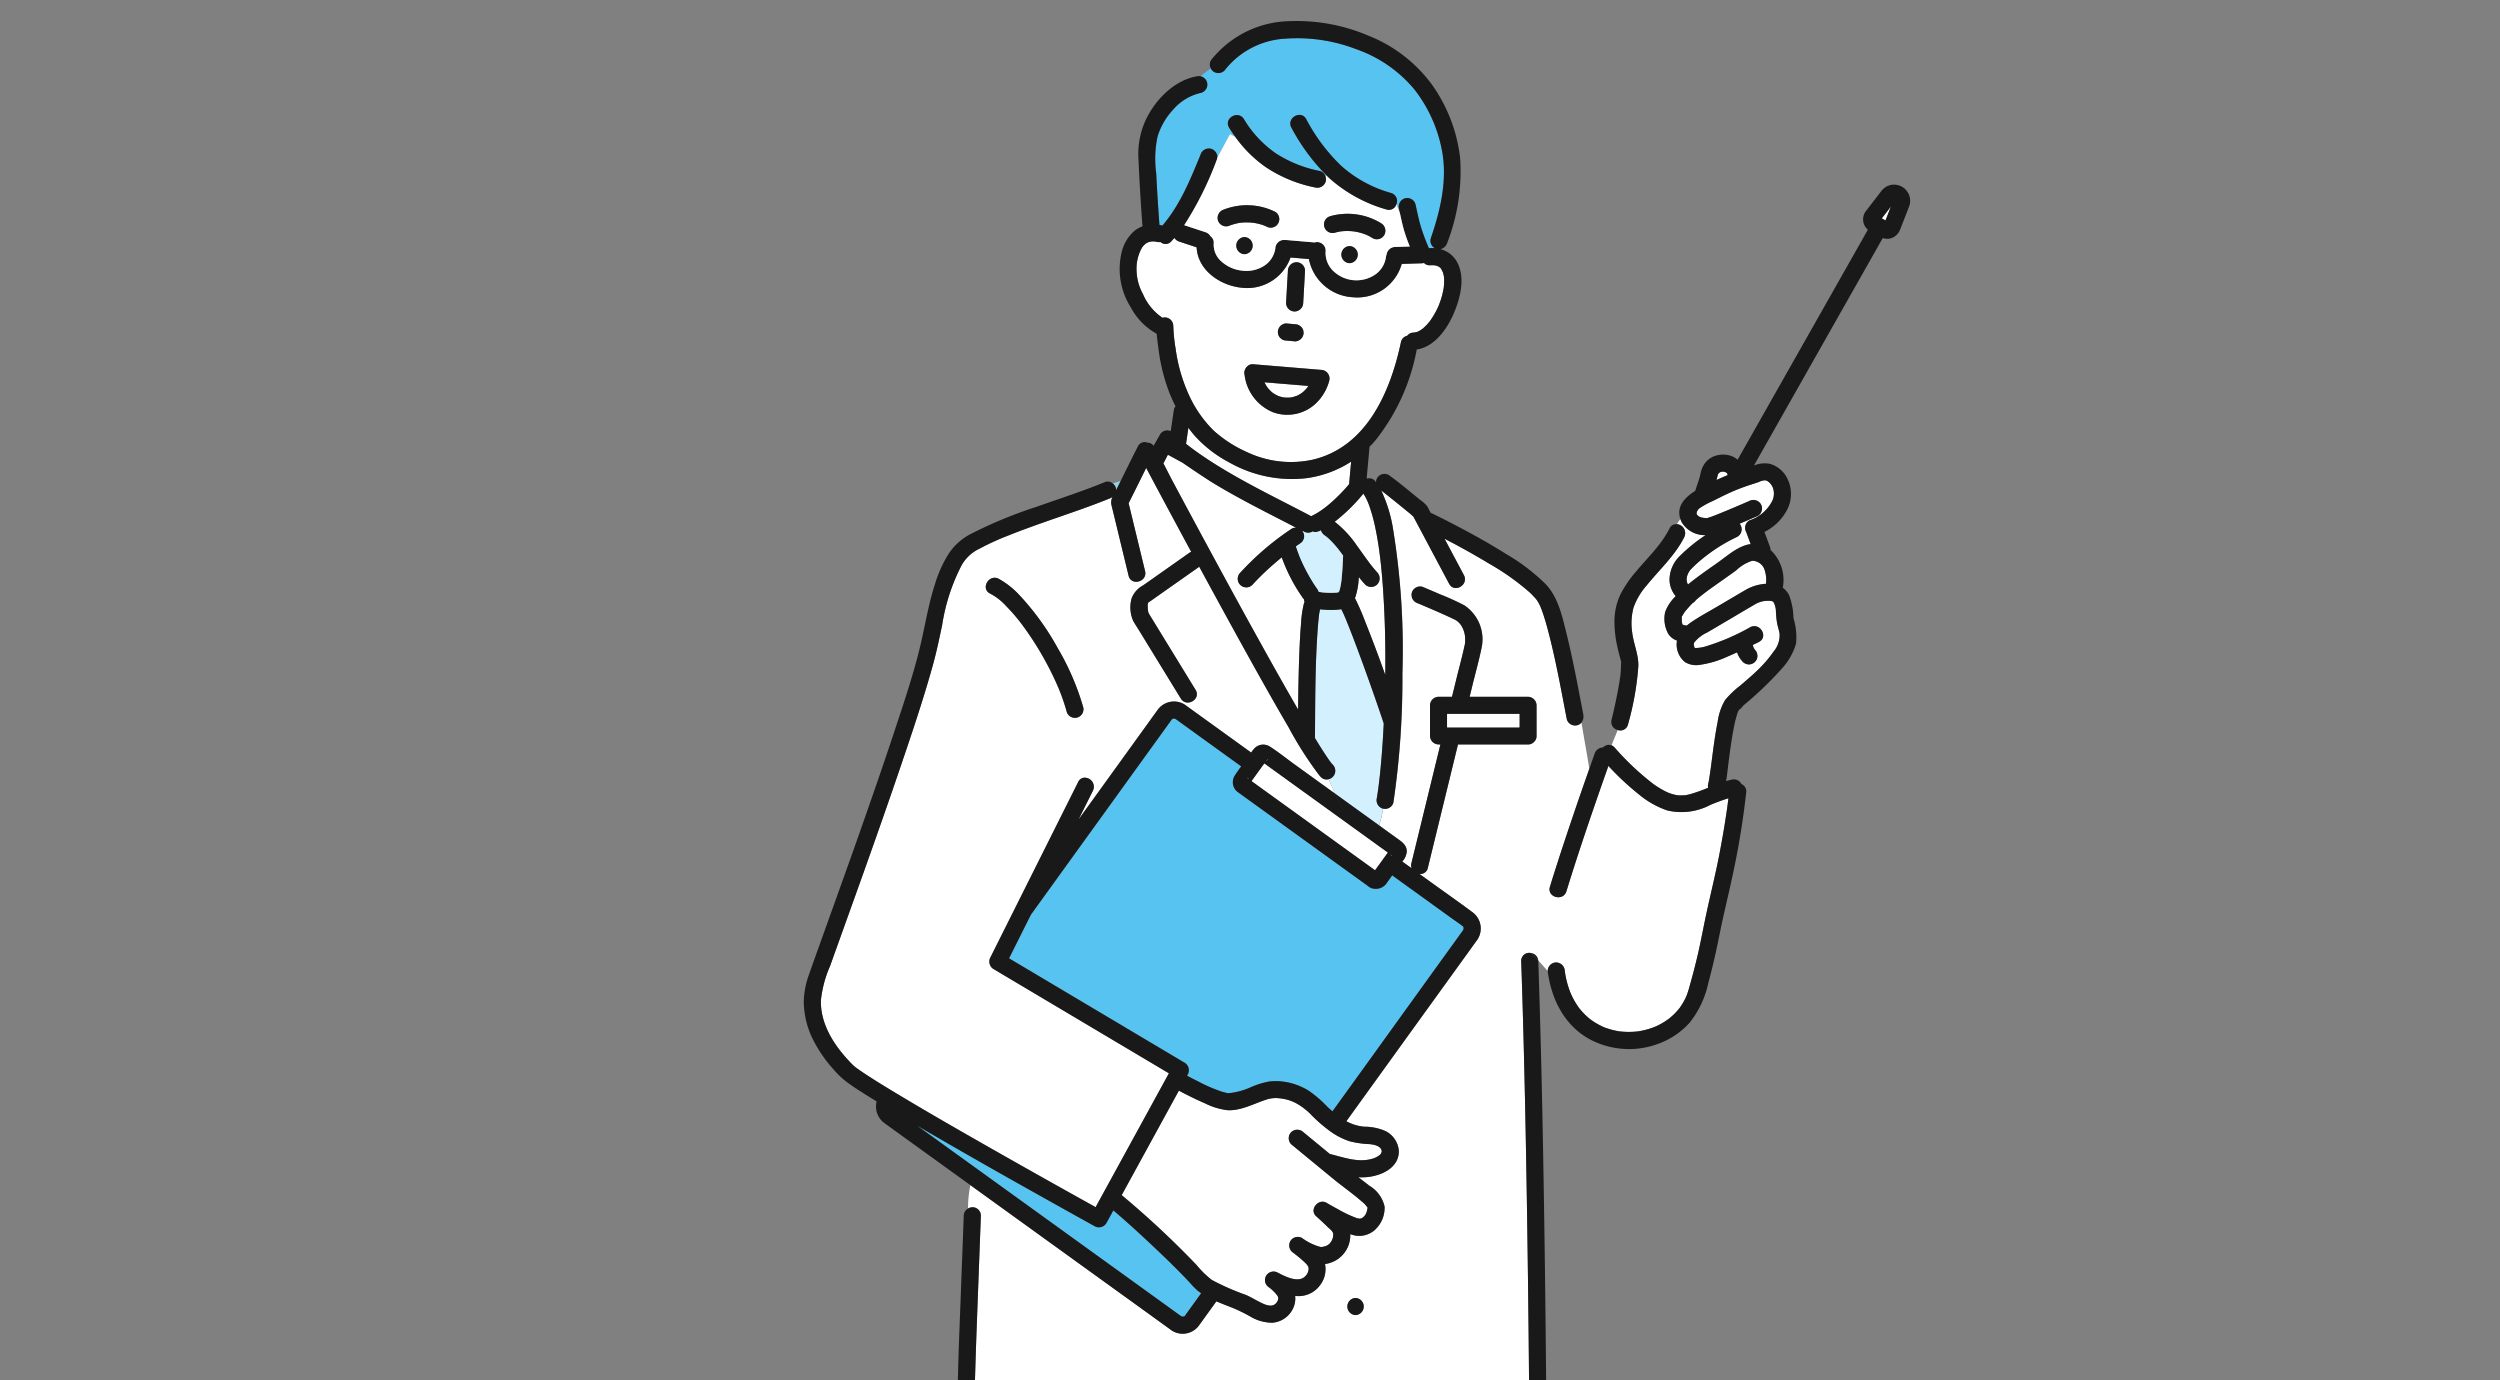 <svg xmlns="http://www.w3.org/2000/svg" xmlns:xlink="http://www.w3.org/1999/xlink" width="298" height="164.529" viewBox="0 0 298 164.529">
  <rect x="0" y="0" width="298" height="164.529" fill="#808080" stroke="none"/>
  <defs>
    <clipPath id="clip-path">
      <rect id="長方形_1344" data-name="長方形 1344" width="136.162" height="164.529" transform="translate(-1945.794 4424.885)" fill="#fff" stroke="#707070" stroke-width="1"/>
    </clipPath>
    <clipPath id="clip-path-2">
      <rect id="長方形_1343" data-name="長方形 1343" width="131.899" height="300.239" fill="none"/>
    </clipPath>
  </defs>
  <g id="グループ_1953" data-name="グループ 1953" transform="translate(10956 -4982.269)">
    <rect id="長方形_1345" data-name="長方形 1345" width="298" height="27" transform="translate(-10956 5051)" fill="none"/>
    <g id="マスクグループ_178" data-name="マスクグループ 178" transform="translate(-8916.287 557.384)" clip-path="url(#clip-path)">
      <g id="グループ_1950" data-name="グループ 1950" transform="translate(-1943.903 4427.379)">
        <g id="グループ_1949" data-name="グループ 1949" clip-path="url(#clip-path-2)">
          <path id="パス_215396" data-name="パス 215396" d="M101.844,333.346a11.134,11.134,0,0,0,1.784,1.745,29.064,29.064,0,0,0,4.091,1.8c.648.285,1.244.666,1.884.968.49.231,1.106.462,1.545.143a1.03,1.03,0,0,0,.39-.562c.078-.27-.049-.433-.225-.654a5.11,5.11,0,0,0-.65-.642c-.039-.034-.08-.066-.12-.1h0q-.048-.035-.1-.069a1.021,1.021,0,0,1,1.03-1.761c.887.467,2.535,1.33,3.343.4a1.242,1.242,0,0,0,.361-.93.767.767,0,0,0-.049-.188c-.013-.033-.135-.195-.146-.215-.111-.126-.231-.244-.353-.359-.3-.278-.609-.537-.927-.79l-.136-.107-.071-.055-.129-.1a1.044,1.044,0,0,1-.366-1.4,1.027,1.027,0,0,1,1.4-.366,6.684,6.684,0,0,0,1.97,1c.088.026.175.05.265.067l.005,0,.034,0a2.041,2.041,0,0,0,.5-.1,1.273,1.273,0,0,0,.678-.523,1.564,1.564,0,0,0,.255-.976c-.065-.322-.434-.57-.658-.788q-.669-.654-1.368-1.278c-.881-.788.259-2.177,1.236-1.6.457.269.922.528,1.39.779a14.492,14.492,0,0,0,2.209,1.041c.073.023.344.06.313.07a1.054,1.054,0,0,0,.262-.05,1.285,1.285,0,0,0,.583-.694,3.515,3.515,0,0,0,.116-.46c0-.021.014-.066.022-.1a.23.23,0,0,1-.013-.022,3.078,3.078,0,0,0-.676-.719c-1.107-.971-2.327-1.815-3.465-2.752l-4.957-4.078a1.028,1.028,0,0,1,0-1.443,1.049,1.049,0,0,1,1.443,0l2.783,2.29.384.316c1.616.386,3.275,1.042,4.956.592a2.461,2.461,0,0,0,.927-.432.657.657,0,0,0,.3-.511c-.081-.619-.927-.776-1.443-.828a11.4,11.4,0,0,1-2.406-.347,8.517,8.517,0,0,1-2.4-1.262,18.15,18.15,0,0,1-2.079-1.8,7.511,7.511,0,0,0-2.005-1.534,5.368,5.368,0,0,0-1.882-.523,3.584,3.584,0,0,0-1.672.2c-1.437.482-2.918,1.291-4.479,1.222a8.069,8.069,0,0,1-2.719-.827c-1.057-.452-2.086-.969-3.1-1.5l-.142.258-5.235,9.563-1.437,2.625a108.292,108.292,0,0,1,8.953,8.359" transform="translate(-54.992 -185.025)" fill="#fff"/>
          <path id="パス_215397" data-name="パス 215397" d="M100.076,63.872a1.066,1.066,0,0,1-.412-.011A2.044,2.044,0,0,0,99,63.808a2.2,2.2,0,0,1-.259.051c-.025.006-.11.038-.151.053a2.562,2.562,0,0,0-.271.153l-.029.02c-.04.035-.08.07-.119.108-.064.068-.129.132-.19.2l-.016.018c-.036.052-.072.1-.106.158a5.05,5.05,0,0,0-.636,2.66,6.109,6.109,0,0,0,.756,2.831,6.51,6.51,0,0,0,2.33,2.844,1.012,1.012,0,0,1,1.293.953,19.716,19.716,0,0,0,.279,2.753,19.521,19.521,0,0,0,1.574,5.476,14.1,14.1,0,0,0,2.993,4.308A15.049,15.049,0,0,0,110.33,88.9a12.214,12.214,0,0,0,7.872.929c6.473-1.507,9.3-8.165,10.542-14.064a.972.972,0,0,1,.733-.707.962.962,0,0,1,.764-.382c.042,0,.084,0,.126-.008.088-.034.194-.049.285-.076.033-.01.066-.023.1-.036l.008,0c.084-.045.169-.087.251-.136s.185-.121.277-.184l0,0h0c.04-.034.08-.067.119-.1a5.712,5.712,0,0,0,.517-.517c.075-.084.148-.171.219-.259l0,0c.034-.045.068-.09.1-.137.129-.183.253-.37.368-.561q.2-.334.377-.684c.049-.1.1-.195.141-.293.026-.056.051-.113.077-.17l.009-.018a10.277,10.277,0,0,0,.449-1.357c.059-.232.1-.466.149-.7.009-.049.016-.1.023-.146l0-.013c.011-.113.023-.225.031-.338a6.083,6.083,0,0,0,.009-.651c0-.1-.014-.206-.023-.31,0-.011,0-.015,0-.022s-.007-.022-.011-.041c-.044-.172-.085-.34-.139-.508.011.063-.131-.251-.175-.332a.375.375,0,0,1-.016-.035c-.011-.009-.024-.019-.043-.036-.046-.042-.091-.086-.137-.13a.722.722,0,0,0-.082-.053l-.108-.056c.006.009-.166-.061-.22-.075s-.108-.022-.162-.033c-.029,0-.178-.015-.226-.016-.118,0-.235,0-.353.01a.913.913,0,0,1-.7-.281,1.066,1.066,0,0,1-.245.041l-.4.012-2.011.062A5.511,5.511,0,0,1,123,70.456a5.666,5.666,0,0,1-5.235-4.551l-2.191-.187a5.471,5.471,0,0,1-5.716,3.613c-2.608-.221-5.337-2.062-5.477-4.828l-2.075-.685a1.079,1.079,0,0,1-.575-.437c-.119.137-.237.273-.361.406a.9.9,0,0,1-1.293.084m15,6.783q.1-1.675.191-3.35a1.043,1.043,0,0,1,1.02-1.02,1.026,1.026,0,0,1,1.02,1.02q-.013.241-.027.482-.1,1.675-.191,3.35a1.043,1.043,0,0,1-1.02,1.02,1.026,1.026,0,0,1-1.02-1.02q.014-.241.027-.482m-.922,3.554a.918.918,0,0,1,.539-.539.77.77,0,0,1,.393-.088l.13.012.9.086a1.014,1.014,0,0,1,.515.139l.206.16a1.019,1.019,0,0,1,.262.45c.012.09.024.181.036.271a1.048,1.048,0,0,1-1.02,1.02l-.13-.012-.9-.086a1.014,1.014,0,0,1-.514-.14l-.206-.159a1.016,1.016,0,0,1-.262-.45l-.037-.271a.766.766,0,0,1,.088-.393m-3.768,4.521a.91.91,0,0,1,.1-.09.856.856,0,0,1,.6-.2l1.022.084,7.1.588a1.034,1.034,0,0,1,.983,1.291,5.787,5.787,0,0,1-1.737,2.838,4.974,4.974,0,0,1-4.943.93,5.532,5.532,0,0,1-3.409-4.44c0-.005,0-.011,0-.016a1,1,0,0,1-.035-.255,1.015,1.015,0,0,1,.138-.488c0-.01.011-.02.016-.03.016-.026.031-.051.049-.076a.915.915,0,0,1,.093-.117l.022-.022" transform="translate(-57.554 -37.522)" fill="#fff"/>
          <path id="パス_215398" data-name="パス 215398" d="M65.521,167.7a.92.92,0,0,1-.927-.268c-.08-.08-.153-.167-.224-.254a43.107,43.107,0,0,1-3.605-5.649c-1.858-3.171-3.652-6.381-5.432-9.6q-2.642-4.771-5.235-9.569a1.259,1.259,0,0,1-.134.111l-3.848,2.708-1.845,1.3-.257.181s0,0,0,.008c.047-.029.03-.017,0,.006h0l0,.018c-.005.05-.027.1-.037.153a1.614,1.614,0,0,0-.01.215c0,.125.008.25.015.375,0,.011.008.081.012.12s.009.064.012.075c.013.07.031.142.041.213.044.069.083.162.112.21l.951,1.552,4.561,7.446c.688,1.124-1.077,2.147-1.762,1.029l-2.162-3.528-2.891-4.719c-.207-.338-.44-.671-.626-1.022a3.99,3.99,0,0,1-.184-2.661A2.914,2.914,0,0,1,43.4,144.6l2.091-1.471,3.443-2.423a.772.772,0,0,1,.215-.1q-2.139-3.957-4.259-7.923-.558-1.045-1.114-2.091c-.7,1.4-1.383,2.81-2.093,4.206l.162.667,1.8,7.431c.31,1.277-1.658,1.818-1.967.542l-.481-1.986-1.472-6.08a4.494,4.494,0,0,1-.122-.562,1.478,1.478,0,0,1,.165-.768,1.42,1.42,0,0,1-.322.186c-.117.049-.237.091-.355.139-1.089.438-2.191.843-3.3,1.235-2.845,1.009-5.715,1.952-8.517,3.074a31.172,31.172,0,0,0-3.426,1.573,4.759,4.759,0,0,0-2.067,1.936,23.156,23.156,0,0,0-2.333,7.178c-.343,1.629-.682,3.247-1.13,4.85-1.106,3.963-2.422,7.869-3.744,11.763-1.545,4.551-3.143,9.083-4.757,13.609-1.233,3.456-2.483,6.906-3.714,10.363a13.712,13.712,0,0,0-1.1,4.1c-.078,2.805,1.539,5.324,3.4,7.292a7.9,7.9,0,0,0,.586.583c.05.042.111.082.16.128l.05.037c.385.28.778.546,1.175.807,1.2.786,2.424,1.532,3.652,2.272,3.391,2.042,6.825,4.015,10.263,5.976q4.95,2.823,9.927,5.6,1.766.987,3.534,1.967l.721-1.317,5.235-9.563,2.778-5.076-1.84-1.094-11.674-6.94-7.391-4.394a1.042,1.042,0,0,1-.366-1.4l1.29-2.578,5.642-11.275,3.523-7.042a.854.854,0,0,1,.956-.5,1.075,1.075,0,0,1,.8,1.53l-1.29,2.578-.44.879,2.971-4.117,5.389-7.468c.339-.469.673-.942,1.017-1.408a2.414,2.414,0,0,1,3.184-.792c.15.088.288.2.428.3l6.75,4.871.856.618a3.5,3.5,0,0,1,.466-.581,1.456,1.456,0,0,1,1.763-.13c1.013.644,1.964,1.417,2.937,2.119l4.86,3.508c-.273-.572-.534-1.155-.8-1.745m-31.215-8.021a23.332,23.332,0,0,0-1.318-3.607,37.316,37.316,0,0,0-3.83-6.555,21.206,21.206,0,0,0-2.092-2.471,6.774,6.774,0,0,0-1.9-1.471c-1.17-.6-.137-2.359,1.03-1.762a9.956,9.956,0,0,1,2.557,2.044,31.343,31.343,0,0,1,4.47,6.212,30.587,30.587,0,0,1,3.047,7.068,1.021,1.021,0,0,1-1.967.542" transform="translate(-2.96 -77.312)" fill="#fff"/>
          <path id="パス_215399" data-name="パス 215399" d="M100.443,169.991l0,0v0c-.032.023-.066.044-.1.068s.016-.007.055-.033c-.007,0,0,0,.036-.028" transform="translate(-59.405 -100.631)" fill="#96d2e6"/>
          <path id="パス_215400" data-name="パス 215400" d="M100.5,170.032a.106.106,0,0,0,.04-.026h0l-.04.027" transform="translate(-59.494 -100.644)" fill="#96d2e6"/>
          <path id="パス_215401" data-name="パス 215401" d="M100.6,169.816l.008-.006v0c.01.022.02-.26-.009.007" transform="translate(-59.554 -100.463)" fill="#96d2e6"/>
          <path id="パス_215402" data-name="パス 215402" d="M113.368,122.027c4.165,2.881,8.765,5.024,13.231,7.381a8.854,8.854,0,0,0,1.388-.831c.066-.047.131-.1.2-.144l.129-.1c.086-.068.171-.136.255-.206q.364-.3.712-.621.693-.636,1.327-1.332c.175-.191.344-.388.51-.586q.026-.288.052-.575.1-1.054.192-2.109a13.024,13.024,0,0,1-5.291,1.965,15.091,15.091,0,0,1-9.192-1.847,14.865,14.865,0,0,1-4.126-3.163c-.28-.316-.541-.649-.791-.991q-.141.953-.281,1.907c.547.438,1.111.854,1.688,1.253" transform="translate(-66.115 -70.37)" fill="#fff"/>
          <path id="パス_215403" data-name="パス 215403" d="M100.7,173.026c.015.106.017.067,0,0" transform="translate(-59.612 -102.432)" fill="#96d2e6"/>
          <path id="パス_215404" data-name="パス 215404" d="M121.278,150.15c.045-1.139.1-2.278.2-3.414a12.249,12.249,0,0,1,.34-2.372,1.136,1.136,0,0,1,.078-.193,1.043,1.043,0,0,1-.073-.317,1.242,1.242,0,0,1-.131-.155,20.314,20.314,0,0,1-2.518-4.845q-.371.3-.736.617a30.609,30.609,0,0,0-2.771,2.663,1.02,1.02,0,0,1-1.443-1.443,33.193,33.193,0,0,1,6.1-5.227.867.867,0,0,1,.572-.14q-1.259-.652-2.522-1.3c-2.427-1.244-4.847-2.509-7.185-3.915-1.3-.785-3.827-2.529-3.827-2.529l-1.744-1.034s-.41.85-.552,1.1c.42.805.828,1.618,1.254,2.414q2.408,4.5,4.84,8.99,2.89,5.332,5.831,10.637c1.359,2.446,2.729,4.888,4.133,7.308.024-2.285.063-4.57.153-6.854" transform="translate(-62.2 -74.918)" fill="#fff"/>
          <path id="パス_215405" data-name="パス 215405" d="M159.063,139.107c-.024-.054-.061-.139-.069-.155q-.054-.117-.112-.232c-.081-.162-.168-.32-.263-.474-.016-.027-.053-.08-.091-.134a20.47,20.47,0,0,1-2.092,2.23c-.42.385-.86.765-1.322,1.117a12.551,12.551,0,0,1,2.664,2.871c.413.563.812,1.137,1.224,1.7q.158.217.319.429l.1.132.093.118c.215.269.436.531.668.785a1.043,1.043,0,0,1,0,1.443,1.028,1.028,0,0,1-1.443,0c-.258-.284-.5-.579-.742-.88-.008.083-.014.166-.023.248a8.274,8.274,0,0,1-.448,2.283c.017.027.036.05.052.079a26.919,26.919,0,0,1,1.1,2.519q1.3,3.24,2.468,6.541c.041-3.3-.029-6.594-.244-9.877-.088-1.347-.2-2.693-.362-4.033-.125-1.06-.289-2.182-.528-3.361a20.822,20.822,0,0,0-.754-2.834c-.037-.1-.075-.207-.114-.31l-.082-.2" transform="translate(-91.829 -81.762)" fill="#fff"/>
          <path id="パス_215406" data-name="パス 215406" d="M260.281,183.2h0s0,0,0,0" transform="translate(-154.087 -108.455)" fill="#96d2e6"/>
          <path id="パス_215407" data-name="パス 215407" d="M260.017,183.122a1.1,1.1,0,0,1,.107.032.013.013,0,0,1,0,0,.126.126,0,0,0-.022-.012l-.081-.015" transform="translate(-153.931 -108.409)" fill="#96d2e6"/>
          <path id="パス_215408" data-name="パス 215408" d="M143.24,690.109a12.486,12.486,0,0,1-4.057-1.542c-.02-.015-.039-.031-.059-.046.02.311.045.621.083.925,0,.014.044.278.05.315.025.139.053.278.086.415.027.112.06.222.094.332.011.035.024.07.038.1l0,.005a.228.228,0,0,1,.013.025c.074.038.152.093.217.126l.024.013.039.014c.079.029.157.06.237.089.179.064.359.124.541.182.449.142.9.268,1.358.386.961.249,1.932.466,2.911.637.2.035.41.057.611.1l.053.007c.08.009.16.018.24.025s.183.006.275.011a1.07,1.07,0,0,1,1.014.236c-.153-.181-.308-.361-.477-.531a7.2,7.2,0,0,0-3.3-1.825" transform="translate(-82.362 -407.607)" fill="#fff"/>
          <path id="パス_215409" data-name="パス 215409" d="M257.626,226.194l-.052,0h0l.057,0" transform="translate(-152.482 -133.908)" fill="#96d2e6"/>
          <path id="パス_215410" data-name="パス 215410" d="M257.478,226.206l-.042,0c-.043,0-.015,0,.042,0" transform="translate(-152.391 -133.915)" fill="#96d2e6"/>
          <path id="パス_215411" data-name="パス 215411" d="M267.328,132.04c.012-.015.017-.022.016-.023l0,0a.422.422,0,0,0-.063.073l.016-.018.035-.034" transform="translate(-158.229 -78.155)" fill="#96d2e6"/>
          <path id="パス_215412" data-name="パス 215412" d="M267.2,132.2c-.018.021-.036.042-.055.062h0l.042-.044,0,0,.01-.015" transform="translate(-158.15 -78.264)" fill="#96d2e6"/>
          <path id="パス_215413" data-name="パス 215413" d="M155.059,698.014a.6.6,0,0,0-.1.084.844.844,0,0,1,.1-.084" transform="translate(-91.739 -413.227)" fill="#96d2e6"/>
          <path id="パス_215414" data-name="パス 215414" d="M192.135,683.239h0" transform="translate(-113.733 -404.48)" fill="#96d2e6"/>
          <path id="パス_215415" data-name="パス 215415" d="M203.91,690.5c.069.01.049.007,0,0" transform="translate(-120.716 -408.777)" fill="#96d2e6"/>
          <path id="パス_215416" data-name="パス 215416" d="M186.131,685.443c.061-.04.085-.074.005,0l-.005,0" transform="translate(-110.19 -405.759)" fill="#96d2e6"/>
          <path id="パス_215417" data-name="パス 215417" d="M133.7,683.725c-.007-.053-.018-.116,0,0" transform="translate(-79.147 -404.729)" fill="#96d2e6"/>
          <path id="パス_215418" data-name="パス 215418" d="M114.874,697.325c-.006,0-.012,0-.018.007-.177.678-.335,1.36-.485,2.044.613-.2,1.253-.295,1.874-.491.026-.008.18-.064.233-.082s.186-.094.208-.107.069-.045.106-.069.073-.077.086-.089.03-.044.043-.068c.027-.086.044-.173.064-.262-.04.18,0,.04,0-.065s.01-.186.012-.279a14.108,14.108,0,0,0-.157-2.119,6.544,6.544,0,0,1-1.968,1.579" transform="translate(-67.708 -411.884)" fill="#fff"/>
          <path id="パス_215419" data-name="パス 215419" d="M140.176,693.994a.309.309,0,0,0-.049-.066c.018.035.036.066.049.066" transform="translate(-82.956 -410.808)" fill="#96d2e6"/>
          <path id="パス_215420" data-name="パス 215420" d="M84.247,580.136c-3.017-.064-6.032-.183-9.046-.333l-.084,3.091q-.242,8.862-.484,17.723-.151,5.531-.3,11.062c.011,0,.023,0,.034.008.861.329,1.733.633,2.607.926,1.474.495,2.964.955,4.479,1.31a17.194,17.194,0,0,0,4.056.463,23.785,23.785,0,0,0,4.867-.39,8.437,8.437,0,0,0,3.738-1.495q.119-1.492.238-2.984.711-8.913,1.421-17.826.447-5.6.893-11.2a1.2,1.2,0,0,1,.228-.617,119.184,119.184,0,0,1-12.644.261" transform="translate(-44.004 -343.246)" fill="#57c3f1"/>
          <path id="パス_215421" data-name="パス 215421" d="M78.979,666.984c.349,1.054.636,2.127,1.022,3.169a1.032,1.032,0,0,1-.712,1.255,1.043,1.043,0,0,1-.786-.1,1.1,1.1,0,0,1-.469-.61c-.425-1.149-.731-2.335-1.132-3.492a23.126,23.126,0,0,1-6.982-.55c-1.178-.287-2.348-.625-3.507-1a20.224,20.224,0,0,0-2.464,6.2c-.2.894-.2,1.655-.379,2.556a5.542,5.542,0,0,1-1.217,2.366c-1.115,1.368-2.636,2.324-3.825,3.621a12.6,12.6,0,0,0-2.332,4.193.892.892,0,0,1,.747.137,18.859,18.859,0,0,0,4.558,2.2,19.41,19.41,0,0,0,8.6.748,12.847,12.847,0,0,0,6.217-2.856,1.167,1.167,0,0,1,1-.256,55.425,55.425,0,0,1,1.981-8.5,1.055,1.055,0,0,1,1.979-.037,6.646,6.646,0,0,0,.976-2.654c.339-2.3-.351-4.642-.976-6.838-.477.128-.958.232-1.436.317-.284.051-.57.091-.856.132m-13.6,4.137c2.987-1.573,6.847-.648,9.475,1.239a1.042,1.042,0,0,1,.366,1.4,1.028,1.028,0,0,1-1.4.366A9.449,9.449,0,0,0,70,672.48a5.681,5.681,0,0,0-3.6.4,1.02,1.02,0,1,1-1.03-1.762m10.193,9.308a12.089,12.089,0,0,1-14.632.208,1.046,1.046,0,0,1-.366-1.4,1.026,1.026,0,0,1,1.4-.366c3.416,2.639,8.731,2.907,12.16.111a1.044,1.044,0,0,1,1.443,0,1.027,1.027,0,0,1,0,1.443" transform="translate(-33.267 -394.071)" fill="#fff"/>
          <path id="パス_215422" data-name="パス 215422" d="M255.151,226.2h0" transform="translate(-151.044 -133.913)" fill="#96d2e6"/>
          <path id="パス_215423" data-name="パス 215423" d="M256.818,176.444c.008.013.013.02.015.02l-.015-.02" transform="translate(-152.037 -104.456)" fill="#96d2e6"/>
          <path id="パス_215424" data-name="パス 215424" d="M266.356,158.643a1.578,1.578,0,0,0-1.423-.954,4.847,4.847,0,0,0-1.922,1.149c-.631.456-1.266.9-1.9,1.352-.95.668-1.868,1.313-2.731,2.035-.066.055-.126.115-.19.172a.969.969,0,0,1-.352.324c-.152.151-.3.3-.445.466-.163.181-.394.449-.5.588-.131.171-.227.393-.36.562,0,.15,0,.3,0,.452,0,.074.008.151.017.226,0,.009,0,.017.008.038s.036.154.045.206c.009.017.017.033.027.051l0,0c.042.011.151.046.183.055.2.058.009.015.182.033.043,0,.084.014.125.022a8.894,8.894,0,0,1,.809-.59c.942-.616,1.944-1.154,2.914-1.725,1.064-.627,2.126-1.258,3.193-1.879a5.494,5.494,0,0,1,2.528-.79,3.821,3.821,0,0,0-.213-1.794" transform="translate(-151.867 -93.349)" fill="#fff"/>
          <path id="パス_215425" data-name="パス 215425" d="M268.8,131.678c.015,0,.029.009.043.013.127.023.04-.007-.043-.013" transform="translate(-159.132 -77.954)" fill="#96d2e6"/>
          <path id="パス_215426" data-name="パス 215426" d="M268.636,131.648h0c-.037-.008-.076-.012-.113-.02l.092.02h.022" transform="translate(-158.966 -77.924)" fill="#96d2e6"/>
          <path id="パス_215427" data-name="パス 215427" d="M268,132.093c0-.015,0-.031,0-.046s0-.023,0-.038-.006-.028-.008-.037-.009-.029-.016-.048l0-.009c-.01-.017-.02-.033-.031-.05s-.042-.041-.063-.061l-.062-.038c-.018-.011-.036-.019-.054-.029-.056-.018-.113-.035-.17-.049l-.065-.013a2.074,2.074,0,0,0-.214,0c-.02,0-.039.007-.058.013s-.067.02-.1.03c-.047.026-.095.053-.141.081l-.035.034c-.012.015-.033.038-.064.071s-.04.07-.059.1a2.758,2.758,0,0,0-.076.276c-.027.129-.06.256-.094.384l.075-.035c.41-.194.825-.372,1.241-.544" transform="translate(-157.879 -77.951)" fill="#fff"/>
          <path id="パス_215428" data-name="パス 215428" d="M240.9,177.059a10.9,10.9,0,0,0,1.534.945c.052.026.268.122.285.132.076.031.152.061.229.088a5.375,5.375,0,0,0,.636.183c.089.02.18.034.269.05.033,0,.081.01.125.012a5.215,5.215,0,0,0,.57,0c.07,0,.14-.011.209-.018l.047,0c.025,0,.054-.008.085-.014.182-.036.362-.076.541-.125a19.5,19.5,0,0,0,2.077-.745,1.037,1.037,0,0,1,.009-.467c.1-.428.162-.869.224-1.3.055-.39.042-.3.1-.707q.065-.5.13-.99c.192-1.461.379-2.926.672-4.371a6.924,6.924,0,0,1,.883-2.61,10.726,10.726,0,0,1,1.831-1.752c.72-.62,1.45-1.231,2.129-1.9a14.281,14.281,0,0,0,1.82-2.131,3,3,0,0,0,.718-2.173c-.077-.426-.224-.836-.3-1.263a11.436,11.436,0,0,1-.134-1.355,2.4,2.4,0,0,0-.2-.938,1.248,1.248,0,0,0-.181-.3c.018.015-.005.037.025.055.07.04-.2-.062-.2-.064a3.048,3.048,0,0,0-2.04.459c-.921.529-1.831,1.077-2.747,1.616l-2.859,1.683a4.177,4.177,0,0,0-1.553,1.213.6.6,0,0,0,0,.388c0,.019.048.172.06.217l.006.012c.03.008.023.008,0,0l0,.009.005,0,.02.006c.049,0,.1.006.149,0,.1-.009.195-.011.292-.02a4.7,4.7,0,0,0,.692-.124,25.91,25.91,0,0,0,5.473-2.339c1.166-.6,2.2,1.16,1.029,1.761-.24.124-.486.237-.728.357.024.1.055.207.089.308a2.077,2.077,0,0,0,.16.263l.007.009a1.021,1.021,0,0,1,.262.45l.037.271a1.02,1.02,0,0,1-1.02,1.02.771.771,0,0,1-.393-.088.763.763,0,0,1-.328-.211,4.134,4.134,0,0,1-.434-.578,3.129,3.129,0,0,1-.251-.563c-.377.169-.751.341-1.132.5a11.875,11.875,0,0,1-3.258.98,2.586,2.586,0,0,1-1.823-.322,2.692,2.692,0,0,1-.949-2.561,1.983,1.983,0,0,1-1.053-.829,3.7,3.7,0,0,1-.355-2.583,5,5,0,0,1,1.161-1.787c.03-.035.063-.067.093-.1a3.108,3.108,0,0,1-.737-1.927,3.97,3.97,0,0,1,1.225-2.85,19.4,19.4,0,0,1,3.076-2.494,3.2,3.2,0,0,1-2.848-1.542,3.03,3.03,0,0,1-.155-.373c-.147.2-.286.4-.422.611a1.076,1.076,0,0,1,.885,1.538c-1.112,2.212-2.952,3.866-4.488,5.766a8.111,8.111,0,0,0-1.568,2.653,7.313,7.313,0,0,0-.16,2.925c.16,1.366.786,2.691.735,4.075a34.343,34.343,0,0,1-1.227,6.9.936.936,0,0,1-1.219.685c-.253.6-.5,1.211-.743,1.819a1.013,1.013,0,0,1,.358.257,32.051,32.051,0,0,0,4.542,4.293" transform="translate(-139.714 -86.161)" fill="#fff"/>
          <path id="パス_215429" data-name="パス 215429" d="M57.8,720.471c-.022-.01-.031-.014.009,0l.1.04c.082.032.164.064.246.095q.285.106.574.2c.421.139.846.263,1.274.377.983.261,1.981.468,2.985.634a29.549,29.549,0,0,0,5.944.386,14.385,14.385,0,0,0,2.74-.337,11.124,11.124,0,0,0,1.245-.35c.125-.043.249-.09.372-.138l.057-.022.057-.027c.171-.08.341-.162.507-.254.187-.1.367-.217.543-.337.03-.02.1-.07.121-.088.054-.044.108-.089.16-.135a4.7,4.7,0,0,0,.4-.4l.111-.133c.029-.042.1-.141.119-.173a6.585,6.585,0,0,0,.751-3.043,16.054,16.054,0,0,1-3.289,1.962,17.476,17.476,0,0,1-8.576,1A21.046,21.046,0,0,1,55,716.446a1.112,1.112,0,0,1-.213-.185,6.436,6.436,0,0,0-.134,1.242,2.786,2.786,0,0,0,.577,1.88,1.04,1.04,0,0,1,.006,1.435c.375.138.723.345,1.076.508a1.024,1.024,0,0,1,.125-.478,1.046,1.046,0,0,1,1.367-.376" transform="translate(-32.353 -424.029)" fill="#fff"/>
          <path id="パス_215430" data-name="パス 215430" d="M108.871,10.281a1.029,1.029,0,0,1-.712,1.255,6.092,6.092,0,0,0-3.279,1.949,8.26,8.26,0,0,0-1.911,3.263,12.877,12.877,0,0,0-.158,4.4q.159,3.074.386,6.146c.084.014.169.026.254.044.035.008.062.021.094.031,2.1-2.444,3.339-5.5,4.545-8.452a1.045,1.045,0,0,1,1.255-.713,1.08,1.08,0,0,1,.761,1.049l1.508-2.8.649.367c-.266-.364-.521-.738-.76-1.124-.694-1.12,1.071-2.143,1.761-1.029a13.188,13.188,0,0,0,3.782,4.064,14.9,14.9,0,0,0,5.256,2.117.959.959,0,0,1,.681.642l.126-.111a24.126,24.126,0,0,1-4.18-5.683c-.641-1.149,1.122-2.177,1.761-1.029a21.662,21.662,0,0,0,4.19,5.588,14.961,14.961,0,0,0,5.916,3.219.994.994,0,0,1,.641,1.353l.035.011.395,1.066q-.059-.269-.118-.537a1.043,1.043,0,0,1,.712-1.255,1.028,1.028,0,0,1,1.255.712c.2.871.369,1.75.618,2.608a23.4,23.4,0,0,0,.945,2.534.628.628,0,0,1,.027.1,1.121,1.121,0,0,1,.128-.019,4.072,4.072,0,0,1,.587.009,1.013,1.013,0,0,1-.489-1.156c1.117-3.24,1.962-6.745,1.393-10.186a16.884,16.884,0,0,0-3.312-7.548,15.717,15.717,0,0,0-6.925-4.825,19.647,19.647,0,0,0-8.515-1.268,9.854,9.854,0,0,0-7.071,3.6,1.007,1.007,0,0,1-1.781-.056c-.437.308-.849.625-1.238.954a.973.973,0,0,1,.789.71" transform="translate(-60.8 -2.962)" fill="#57c3f1"/>
          <path id="パス_215431" data-name="パス 215431" d="M175.268,681.976a3.559,3.559,0,0,0-.337-.781,5.7,5.7,0,0,1-2.449,1.745,12.864,12.864,0,0,1-4.868.352,29.61,29.61,0,0,1-6.122-1.009c-3.687-1.032-7.483-2.975-9.888-6.042a1.046,1.046,0,0,1,0-1.442,1.025,1.025,0,0,1,1.442,0,14.539,14.539,0,0,0,4.048,3.435,23.081,23.081,0,0,0,10.134,2.992,14.834,14.834,0,0,0,4.071-.081,2.954,2.954,0,0,0,1.4-.612,4.216,4.216,0,0,0,.684-.707c.049-.068.119-.253.165-.282-.143-.134-.286-.266-.427-.391-.952-.849-1.977-1.621-2.994-2.39-1.272-.962-2.557-1.91-3.814-2.894a1.165,1.165,0,0,1-.466,0q-.477-.1-.959-.173l-.028,0-.247-.028q-.247-.025-.5-.041a10.434,10.434,0,0,0-1.756.036l-.08.011c-.075.012-.149.026-.223.04-.13.026-.26.056-.388.09s-.273.082-.409.129l-.063.024-.112.05a3.527,3.527,0,0,0-.347.195c-.044.028-.084.062-.129.088l.014-.009c.054-.041.139-.082,0,0l-.019.016c-.083.078-.162.16-.244.24l-.012.012c-.03.051-.067.1-.1.149a1.02,1.02,0,0,1-1.762-1.03c1.056-1.7,3.081-2.154,5.067-2.11q-.307-.282-.6-.574a.854.854,0,0,1-.124-.023,6.459,6.459,0,0,0-.867-.211l-.138-.02-.113-.012c-.144-.013-.289-.022-.434-.027a7.886,7.886,0,0,0-.873.021c-.08.006-.16.015-.241.023l-.037,0c-.135.021-.27.044-.4.071a7.263,7.263,0,0,0-.86.23c-.058.02-.115.04-.173.061l-.123.047-.089.038c-.066.031-.132.062-.2.1-.225.115-.428.254-.64.389-.047.041-.095.08-.141.122-.085.078-.165.161-.242.247a1.03,1.03,0,0,1-1.442,0,1.043,1.043,0,0,1,0-1.443,6.22,6.22,0,0,1,3.365-1.754,9.4,9.4,0,0,1,1.706-.188c-.071-.1-.135-.195-.2-.292a1.1,1.1,0,0,1-.275-.024,10.573,10.573,0,0,0-5.773.349,5.556,5.556,0,0,0-1.727.984,2.139,2.139,0,0,0-.566.717c-.023.041-.044.086-.064.13s-.035.1-.042.128c-.013.054-.1.447-.071.268a1.7,1.7,0,0,1-.814,1.4,3.074,3.074,0,0,1-1.342.4,3.763,3.763,0,0,1-1.957-.609,13.823,13.823,0,0,1-3.39-3.185c-.825-1-1.587-2.053-2.333-3.116a1.029,1.029,0,0,1,.366-1.4,1.048,1.048,0,0,1,1.4.366,38.1,38.1,0,0,0,2.446,3.215,17.4,17.4,0,0,0,1.6,1.643,5.129,5.129,0,0,0,.738.577c.124.082.25.16.38.231.069.037.138.071.208.107l.023.012.02.007c.1.036.21.063.317.089.031,0,.158.019.232.018a.98.98,0,0,1,.11-.041c.005-.039.01-.074.013-.1a4.054,4.054,0,0,1,.965-1.974,7.664,7.664,0,0,1,4.284-2.219,13.259,13.259,0,0,1,4-.218,1.008,1.008,0,0,1,.361-1.117c-.073-.159-.143-.319-.209-.48a.992.992,0,0,1-.934.747c-6.614.362-13.669.515-19.4-3.155-.011.086-.025.17-.039.254a.988.988,0,0,1,.98,1.492,16.961,16.961,0,0,0-1.92,3.562,5.068,5.068,0,0,0-.238.862s-.017.254-.016.294c0-.006.023.192.022.213a3.644,3.644,0,0,0,.643,1.458,5.57,5.57,0,0,0,3.357,1.958,12.453,12.453,0,0,1,4.087,1.634c1.916,1.37,2.892,3.446,4.408,5.174a16.51,16.51,0,0,0,5.311,3.861,26.392,26.392,0,0,0,14.732,2.3c1.526-.21,5.364-.887,4.7-3.2" transform="translate(-81.7 -391.98)" fill="#fff"/>
          <path id="パス_215432" data-name="パス 215432" d="M190.21,665.374l-.017-.007c.006.005.011.011.017.017Z" transform="translate(-112.595 -393.9)" fill="#96d2e6"/>
          <path id="パス_215433" data-name="パス 215433" d="M152.793,574.727l-7.212-.273a1.041,1.041,0,0,1-.933-1.388h-1.8l-.026.368a1.057,1.057,0,0,1-.749.983,33.545,33.545,0,0,1-5.843,1.187v.642a1.033,1.033,0,0,1,1.438.914q.04,1.752.081,3.5.179,7.68.357,15.36.112,4.823.224,9.647a.921.921,0,0,1-.876.975v.039a.79.79,0,0,1,.59.141,18.95,18.95,0,0,0,9.089,3.609,55.957,55.957,0,0,0,10.454.081.973.973,0,0,1,.476.089.918.918,0,0,1-.375-.777q.165-2.042.33-4.085.714-8.84,1.427-17.679.45-5.582.9-11.163a1.041,1.041,0,0,1,1.02-1.02,1.058,1.058,0,0,1,.634.234,6.819,6.819,0,0,0,.041-1.038l-9.251-.35m5.688,8.824a30.142,30.142,0,0,1-2.65,5.333c-3.722,6.006-8.84,11.146-14.113,15.8a1.02,1.02,0,0,1-1.442-1.443q1.969-1.737,3.858-3.562a76.816,76.816,0,0,0,7.212-7.924,33.768,33.768,0,0,0,5.169-8.745,1.041,1.041,0,0,1,1.255-.712,1.028,1.028,0,0,1,.712,1.255" transform="translate(-80.651 -339.258)" fill="#57c3f1"/>
          <path id="パス_215434" data-name="パス 215434" d="M118.1,193.446a1.053,1.053,0,0,1,1.02,1.02,11.033,11.033,0,0,0,.693,2.636,9.813,9.813,0,0,0,.51,1.009q.155.266.329.519c.072.106.147.21.224.312l.034.042a8.366,8.366,0,0,0,.793.846c.138.128.282.251.429.37l.05.042.078.053c.064.044.126.089.19.133a8.157,8.157,0,0,0,.951.554,4.268,4.268,0,0,0,.846.344,8.693,8.693,0,0,0,.956.256c.146.03.294.056.441.08l.042.007.043,0,.178.019a9.481,9.481,0,0,0,1.918-.024h.005l.121-.019c.073-.013.146-.024.22-.038q.218-.041.435-.093a8.935,8.935,0,0,0,.895-.262c.084-.029.166-.061.25-.092l.139-.055c.117-.051.233-.1.348-.16a8.467,8.467,0,0,0,.771-.431c.15-.094.295-.194.439-.3l.137-.1c.026-.02.051-.04.076-.062.225-.192.443-.388.649-.6.124-.128.24-.262.357-.4.01-.012.086-.108.108-.133s.06-.08.089-.121a7.517,7.517,0,0,0,.5-.809q.131-.245.244-.5c.014-.031.073-.18.007-.015q.053-.132.1-.265c.163-.456.284-.927.415-1.392.3-1.078.583-2.16.836-3.25.382-1.643.681-3.3,1.036-4.951.5-2.327,1.079-4.634,1.532-6.972.361-1.864.681-3.736.948-5.616q.033-.233.064-.465c0-.037.032-.243.037-.279.018-.137.034-.274.051-.412a22.733,22.733,0,0,0-2.161.793,7.363,7.363,0,0,1-5.151.654,10.7,10.7,0,0,1-3.333-1.882,32.543,32.543,0,0,1-3.67-3.421l-.1.3c-1.713,4.854-3.388,9.727-4.9,14.648-.385,1.253-2.354.716-1.967-.542q.721-2.345,1.492-4.674,1.548-4.7,3.2-9.372c-.285-1.858-.633-3.654-.931-5.5a.963.963,0,0,1-.482.3,1.03,1.03,0,0,1-1.255-.712c-.685-3.556-1.325-7.135-2.255-10.637-.157-.594-.326-1.185-.517-1.768-.087-.263-.177-.524-.277-.783-.013-.034-.081-.2-.086-.213-.029-.064-.058-.129-.088-.193a4.511,4.511,0,0,0-.277-.5c-.042-.066-.089-.129-.134-.193l0,0-.014-.016a11.09,11.09,0,0,0-.783-.82,29,29,0,0,0-4.8-3.407c-1.743-1.055-3.53-2.049-5.345-2.985l2.309,4.338c.617,1.16-1.144,2.189-1.761,1.029l-1.019-1.915-3.146-5.912c-.035-.066-.075-.135-.111-.2a2.852,2.852,0,0,1-.282-.251l-.6-.49q-.868-.71-1.743-1.411-.41-.328-.823-.651l-.1-.08-.092-.07-.18-.133a16.758,16.758,0,0,1,1.433,4.741,89.141,89.141,0,0,1,1.09,17.077,100.975,100.975,0,0,1-1.072,15.378,1.025,1.025,0,0,1-1.226.717,13.062,13.062,0,0,1-.477,2l.6.436,1.577,1.138c.538.388,1.116.771,1.116,1.531a2.007,2.007,0,0,1-.538,1.2l1.114.8a1,1,0,0,1-.026-.588q.561-2.3,1.122-4.595,1.168-4.788,2.337-9.575h-.217a1.035,1.035,0,0,1-1.02-1.02v-3.64a1.035,1.035,0,0,1,1.02-1.02h1.6l.5-2.04c.347-1.422.741-2.842,1.044-4.275,0-.029.017-.142.017-.166,0-.164.013-.325.007-.489a3.02,3.02,0,0,0-.33-1.282,2.237,2.237,0,0,0-.631-.781l-.008-.008-.021-.011c-.053-.032-.1-.067-.159-.1-.126-.071-.26-.129-.39-.191-.885-.422-1.787-.811-2.687-1.2q-.569-.245-1.14-.487l-.071-.03-.086-.036-.12-.05a1.046,1.046,0,0,1-.712-1.255,1.026,1.026,0,0,1,1.255-.712q1.068.446,2.13.906a30.771,30.771,0,0,1,2.853,1.294,4.85,4.85,0,0,1,2.071,5.1c-.322,1.55-.753,3.086-1.129,4.624l-.29,1.19h6.958a1.035,1.035,0,0,1,1.02,1.02v3.64a.941.941,0,0,1-.277.694l-.019.02c-.011.011-.022.022-.035.033a.941.941,0,0,1-.69.273h-8.344l-.508,2.079L102.8,182.183a.905.905,0,0,1-1,.722l1.421,1.025c1.615,1.166,3.25,2.308,4.847,3.5a2.4,2.4,0,0,1,.64,3.3c-.1.155-.219.3-.329.456l-1.625,2.252-6.2,8.588L93.086,212.37a5.372,5.372,0,0,0,2.139.655,6.321,6.321,0,0,1,2.551.53,2.9,2.9,0,0,1,1.572,2.391c-.007,1.974-2.046,2.9-3.734,3.078a6.979,6.979,0,0,1-1.1.02c.438.336.877.67,1.31,1.013a3.888,3.888,0,0,1,1.821,2.48,3.561,3.561,0,0,1-1.2,2.826,2.793,2.793,0,0,1-2.891.46,3.45,3.45,0,0,1-3.008,3.568,3.121,3.121,0,0,1-.576,2.5,3.162,3.162,0,0,1-2.986,1.3,2.71,2.71,0,0,1-.314,1.622,2.963,2.963,0,0,1-2.384,1.574,5.12,5.12,0,0,1-2.685-.762,20.183,20.183,0,0,0-1.881-.932c-.709-.284-1.423-.553-2.125-.852l-.038.053-1.633,2.263c-.111.153-.22.308-.332.46a2.408,2.408,0,0,1-3.295.712l-1.24-.9-8.38-6.047-11.839-8.543-2.567-1.852a13.541,13.541,0,0,0-.279,2.8.993.993,0,0,1,1.529.848q-.015.4-.03.809l-.439,11.725q-.152,4.056-.261,8.112c-.027,1,.02,2,.039,3q.075,3.935.149,7.869l.215,11.413q.125,6.613.25,13.225.125,6.651.251,13.3l.22,11.648q.078,4.13.156,8.259.021,1.091.041,2.181c3.473.224,6.947.434,10.424.6,5.67.271,11.36.465,17.035.248a46.105,46.105,0,0,0,11.03-1.418l.243-3.483q.651-9.309,1.3-18.618.408-5.841.816-11.683a1.02,1.02,0,0,1,2.04,0q-.149,2.135-.3,4.27-.65,9.308-1.3,18.618-.395,5.657-.79,11.314h1.8a.885.885,0,0,1,.933-.652l2.643.1,11.566.437,6.119.231c-.057-2.013.119-4.066.186-6.065.14-4.142.3-8.282.456-12.423.256-6.81.531-13.62.6-20.435.076-7.856.055-15.713.014-23.569q-.078-15.225-.317-30.448c-.153-9.634-.35-19.268-.68-28.9a.951.951,0,0,1,1.194-.964c-.04-.04-.077-.08-.117-.12.04.04.077.08.117.12a.979.979,0,0,1,.835.878c.388.422.761.843,1.131,1.265,0-.007,0-.014,0-.021a1.026,1.026,0,0,1,1.02-1.02M94.182,250.4a1.021,1.021,0,0,1,0-2.04,1.021,1.021,0,0,1,0,2.04m0-14.918a1.021,1.021,0,0,1,0-2.04,1.021,1.021,0,0,1,0,2.04" transform="translate(-28.41 -81.222)" fill="#fff"/>
          <path id="パス_215435" data-name="パス 215435" d="M156.715,194.368q.062-.378.118-.757c.016-.109.031-.219.047-.328,0-.025.034-.255.041-.31q.111-.873.2-1.748c.138-1.367.243-2.737.328-4.109.033-.546.062-1.094.09-1.641-.255-.786-.524-1.567-.795-2.348q-1.143-3.3-2.361-6.577c-.384-1.029-.775-2.056-1.187-3.074q-.127-.313-.257-.625l-.051-.12-.109-.249c-.093-.211-.195-.419-.3-.627-.224.038-.454.056-.676.071a9.369,9.369,0,0,1-1.081,0c-.249-.013-.51-.028-.771-.056-.024.1-.051.2-.069.3s-.03.179-.045.268c-.006.035-.011.071-.016.106q-.087.758-.144,1.517c-.321,4.333-.306,8.693-.337,13.035,0,.038-.008.071-.011.106.352.579.709,1.154,1.077,1.721.228.351.461.7.706,1.04.044.06.089.119.133.179l.009.011c.073.086.144.174.224.254a1.03,1.03,0,0,1-.515,1.711c.267.59.528,1.173.8,1.745l5.213,3.762a13.118,13.118,0,0,0,.477-2c-.009,0-.019,0-.029,0a1.051,1.051,0,0,1-.712-1.255" transform="translate(-88.404 -101.738)" fill="#d3f0ff"/>
          <path id="パス_215436" data-name="パス 215436" d="M90.652,135.239a1.014,1.014,0,0,1,.033.269q.222-.439.439-.881l.1-.211c-.3.1-.616.185-.931.3a1.067,1.067,0,0,1,.354.518" transform="translate(-53.457 -79.575)" fill="#96d2e6"/>
          <path id="パス_215437" data-name="パス 215437" d="M268.226,135.077c-.145-.367-.516-.855-.948-.891a1.782,1.782,0,0,0-.69.186c-.335.12-.674.225-1.013.335q-.782.253-1.547.554c-1.007.4-1.977.887-2.942,1.376a9.584,9.584,0,0,0-1.534.825.914.914,0,0,0-.423.565.347.347,0,0,1-.011.042c0,.011,0,.018,0,.033s0,.034,0,.048,0,.008,0,.016l.007.035a1.193,1.193,0,0,0,.092.155c0-.012.111.092.124.1a.888.888,0,0,0,.393.17,2.694,2.694,0,0,0,.676.067h0c.159-.069.335-.111.5-.171.616-.229,1.222-.481,1.829-.734.627-.261,1.056-.443,1.761-.745l.878-.379a1.046,1.046,0,0,1,1.4.366,1.027,1.027,0,0,1-.366,1.4q-1.084.471-2.173.934a1.011,1.011,0,0,1-.257,1.545,20.02,20.02,0,0,0-4.853,3.21c-.211.2-.421.395-.622.6-.055.056-.107.114-.158.173-.013.02-.086.116-.1.14-.051.08-.1.162-.142.245-.009.017-.062.155-.069.164a2.918,2.918,0,0,0-.1.386c0,.036-.009.133-.009.163,0,.06,0,.12.009.18.009.033.026.128.034.158s.025.078.039.117l0,.009c.009.016.056.1.084.145,1.137-.919,2.339-1.751,3.532-2.594,1.211-.856,2.492-2.038,3.939-2.214l-.509-1.368c-.005-.014,0-.03-.009-.045l-.007-.01a1.027,1.027,0,0,1,.366-1.4,4.663,4.663,0,0,0,2.787-2.442,2.077,2.077,0,0,0,.02-1.452" transform="translate(-152.7 -79.438)" fill="#fff"/>
          <path id="パス_215438" data-name="パス 215438" d="M137.055,655.973a1.045,1.045,0,0,0,.366,1.4c.146.111.293.216.44.322v-2.224a1.126,1.126,0,0,0-.806.507" transform="translate(-81.055 -388.039)" fill="#191919"/>
          <path id="パス_215439" data-name="パス 215439" d="M163.78,580.2c-.129,1.183-.473,2.417-.473,3.479,0-1.062.344-2.3.473-3.479a1.055,1.055,0,0,0-.634-.234,1.041,1.041,0,0,0-1.02,1.02l-.9,11.163L159.8,609.826q-.165,2.043-.33,4.086a.917.917,0,0,0,.375.777.972.972,0,0,0-.476-.089,55.916,55.916,0,0,1-10.454-.081,18.945,18.945,0,0,1-9.089-3.609.793.793,0,0,0-.589-.141v2.224c.241.172.486.334.732.492a9.374,9.374,0,0,0,.084-1.248,9.374,9.374,0,0,1-.084,1.248c5.732,3.67,12.786,3.518,19.4,3.155a.991.991,0,0,0,.933-.747q-.139-.337-.258-.674v0c-.164-.463-.3-.92-.408-1.349.107.429.244.886.408,1.349v-.393l-.017-.017.017.007v0a1,1,0,0,0,.446.117,1.041,1.041,0,0,0,1.02-1.02l.9-11.163,1.427-17.679q.165-2.043.33-4.086a.92.92,0,0,0-.386-.786" transform="translate(-82.428 -343.341)" fill="#191919"/>
          <path id="パス_215440" data-name="パス 215440" d="M190.493,666.476a1.069,1.069,0,0,0-.258-1.067v.393q.119.337.258.674" transform="translate(-112.62 -393.925)" fill="#191919"/>
          <path id="パス_215441" data-name="パス 215441" d="M159.776,373.1a1.021,1.021,0,0,0,0,2.04,1.021,1.021,0,0,0,0-2.04" transform="translate(-94.005 -220.876)" fill="#191919"/>
          <path id="パス_215442" data-name="パス 215442" d="M159.776,411.7a1.021,1.021,0,0,0,0-2.04,1.021,1.021,0,0,0,0,2.04" transform="translate(-94.005 -242.521)" fill="#191919"/>
          <path id="パス_215443" data-name="パス 215443" d="M111.271,378.342c.068-.031.087-.1,0,0" transform="translate(-65.873 -223.948)" fill="#96d2e6"/>
          <path id="パス_215444" data-name="パス 215444" d="M66.508,342.388a9.985,9.985,0,0,1-.919-.939c-1.486-1.59-3.059-3.1-4.643-4.592-1.457-1.371-2.936-2.723-4.464-4.016l-.83,1.517a1.035,1.035,0,0,1-1.4.366l-.308-.171q-3.22-1.783-6.43-3.586-5.363-3.009-10.7-6.069-1.876-1.079-3.747-2.171l4.766,3.439,11.393,8.221,10.592,7.643,4.669,3.37c.231.149.27.092.452.059a.119.119,0,0,0,.03-.01c.027-.034.052-.071.078-.107.131-.183.263-.365.395-.547l1.5-2.079c-.15-.1-.3-.212-.44-.329" transform="translate(-19.58 -191.056)" fill="#57c3f1"/>
          <path id="パス_215445" data-name="パス 215445" d="M114.122,228.657a.137.137,0,0,0-.01-.03l0,0c-.493-.394-1.03-.743-1.541-1.112l-6.92-4.993q-.3.419-.6.838a1.553,1.553,0,0,1-1.679.732.782.782,0,0,1-.391-.141,1.028,1.028,0,0,1-.259-.187l-8.931-6.445-4.956-3.576-1.315-.949c-.069-.05-.14-.1-.208-.15a1.472,1.472,0,0,1-.412-2.046c.235-.364.49-.718.749-1.07l-4.958-3.579-2.444-1.764c-.115-.083-.228-.178-.35-.252a.417.417,0,0,0-.448-.058.389.389,0,0,0-.079.071l-.032.045c-1.143,1.6-2.3,3.184-3.447,4.776l-6.976,9.667-6.329,8.77-2.606,5.209,1.872,1.113,11.674,6.94,7.391,4.393a1.039,1.039,0,0,1,.366,1.4l-.081.148q.638.334,1.283.656a18.329,18.329,0,0,0,2.916,1.257c.2.063.405.106.609.159l.013,0c.066-.008.144.006.213,0a8.422,8.422,0,0,0,2.559-.7,9.614,9.614,0,0,1,2.178-.68,6.912,6.912,0,0,1,2.331.119,7.588,7.588,0,0,1,2.423.988,14.288,14.288,0,0,1,2.208,1.907c.194.185.393.364.6.539l3.383-4.688,7.439-10.308,4.322-5.99c.118-.163.238-.325.353-.49.015-.022.032-.042.046-.064a.444.444,0,0,0,.06-.452" transform="translate(-35.504 -120.67)" fill="#57c3f1"/>
          <path id="パス_215446" data-name="パス 215446" d="M192.59,264.512c-.032-.067-.1-.087,0,0" transform="translate(-113.983 -156.557)" fill="#96d2e6"/>
          <path id="パス_215447" data-name="パス 215447" d="M92.928,82.7c-.63-3.266-1.232-6.545-2.033-9.775-.5-2-.978-4.2-2.418-5.749a23.485,23.485,0,0,0-4.77-3.641c-1.81-1.142-3.68-2.188-5.572-3.186-1.055-.557-2.117-1.1-3.193-1.619a1.252,1.252,0,0,0-.2-.074l-.168-.315c-.083-.155-.156-.324-.251-.472a3.819,3.819,0,0,0-.856-.779c-1.225-1-2.443-2.03-3.726-2.96a1.028,1.028,0,0,0-1.4.366.968.968,0,0,0-.134.494c-.04-.056-.075-.115-.117-.17a.91.91,0,0,0-.938-.265c-.015-.022-.033-.041-.051-.062q.17-1.869.339-3.737c.234-.234.461-.476.678-.728a24.486,24.486,0,0,0,4.949-10.866c2.047-.291,3.513-2.3,4.309-4.064.856-1.9,1.585-4.572.412-6.5a3.113,3.113,0,0,0-1.9-1.391,1.086,1.086,0,0,0,.805-.729,23.634,23.634,0,0,0,1.544-10.16,18.841,18.841,0,0,0-3.292-8.634,17.263,17.263,0,0,0-7.6-5.91A21.761,21.761,0,0,0,57.972.026,12.227,12.227,0,0,0,48.54,4.682a1.027,1.027,0,0,0,.366,1.4,1.043,1.043,0,0,0,1.4-.366,9.856,9.856,0,0,1,7.071-3.6,19.649,19.649,0,0,1,8.515,1.268A15.718,15.718,0,0,1,72.813,8.2a16.88,16.88,0,0,1,3.313,7.548c.57,3.44-.275,6.945-1.393,10.185a1.014,1.014,0,0,0,.49,1.156,4.2,4.2,0,0,0-.587-.009,1.2,1.2,0,0,0-.128.019.752.752,0,0,0-.027-.1,23.275,23.275,0,0,1-.945-2.534c-.249-.858-.423-1.737-.618-2.608a1.029,1.029,0,0,0-1.255-.712A1.044,1.044,0,0,0,70.95,22.4c.04.178.079.358.118.537.151.694.3,1.39.5,2.071a19.014,19.014,0,0,0,.674,1.881l-1.357.042-.4.013a1.05,1.05,0,0,0-1.01.885,1.357,1.357,0,0,0-.081.337A3.034,3.034,0,0,1,68.2,30.17a3.978,3.978,0,0,1-5.185-.47,2.984,2.984,0,0,1-.8-2.325,1.03,1.03,0,0,0-1.02-1.02,1,1,0,0,0-.315.055c-.049-.009-.1-.018-.149-.022L57.9,26.146l-.407-.035a.666.666,0,0,0-.132.009.94.94,0,0,0-.133-.015,1.043,1.043,0,0,0-1.02,1.02,2.981,2.981,0,0,1-1.131,1.921,3.893,3.893,0,0,1-2.772.723,4.343,4.343,0,0,1-2.523-1.1,2.648,2.648,0,0,1-.911-2.218.935.935,0,0,0-.383-.783,1.074,1.074,0,0,0-.61-.488l-2.259-.746-.268-.088a39.8,39.8,0,0,0,3.907-7.856.709.709,0,0,0,.049-.206,1.079,1.079,0,0,0-.761-1.049,1.045,1.045,0,0,0-1.255.712c-1.206,2.954-2.446,6.008-4.545,8.452a.944.944,0,0,0-.094-.031c-.085-.019-.169-.031-.254-.045q-.232-3.07-.386-6.146a12.878,12.878,0,0,1,.158-4.4,8.263,8.263,0,0,1,1.911-3.263A6.092,6.092,0,0,1,47.36,8.574a1.029,1.029,0,0,0,.712-1.255,1.043,1.043,0,0,0-1.255-.713c-2.775.51-5.088,2.968-6.175,5.466A9.814,9.814,0,0,0,39.9,16.6q.116,2.6.286,5.193c.058.9.119,1.8.187,2.694a3.435,3.435,0,0,0-.991.564,4.866,4.866,0,0,0-1.5,2.569,8.533,8.533,0,0,0,1.1,6.526,7.674,7.674,0,0,0,3.085,3.144c.05.58.126,1.159.206,1.733A22.192,22.192,0,0,0,43.6,44.376c.217.53.457,1.058.715,1.576a.74.74,0,0,0-.2.4l-.375,2.541a1.012,1.012,0,0,0-1.281.409L41.7,50.646a.857.857,0,0,0-.729-.373.88.88,0,0,0-1.146.447c-.7,1.366-1.376,2.745-2.055,4.122a2.543,2.543,0,0,0,1.491-.96,2.543,2.543,0,0,1-1.491.96l-.1.21q-.218.441-.44.881a1,1,0,0,0-.033-.269,1.065,1.065,0,0,0-.354-.518,3.415,3.415,0,0,0-1.251.776,3.415,3.415,0,0,1,1.251-.776.9.9,0,0,0-.9-.195c-2.673,1.1-5.433,1.986-8.156,2.952a52.856,52.856,0,0,0-7.977,3.3,6.989,6.989,0,0,0-2.562,2.344,14.911,14.911,0,0,0-1.608,3.583c-.738,2.267-1.122,4.614-1.654,6.933-.817,3.566-2.007,7.059-3.153,10.529C9.306,89.209,7.7,93.8,6.083,98.38c-1.4,3.946-2.816,7.883-4.229,11.823-.416,1.159-.834,2.317-1.237,3.481A10.02,10.02,0,0,0,0,116.9a10.294,10.294,0,0,0,1.127,4.572,15.981,15.981,0,0,0,2.485,3.582,10.066,10.066,0,0,0,1.42,1.356c.854.649,1.772,1.219,2.68,1.788.322.2.648.4.972.6a2.447,2.447,0,0,0,.963,2.608c.122.09.246.177.368.266l2.521,1.82,7.321,5.283a8.428,8.428,0,0,1,.228-.839,8.428,8.428,0,0,0-.228.839l2.566,1.852,11.839,8.543,8.38,6.047,1.24.9a2.408,2.408,0,0,0,3.295-.712c.112-.152.221-.307.332-.46l1.633-2.263.038-.053c.7.3,1.416.568,2.125.852a20.241,20.241,0,0,1,1.881.932,5.118,5.118,0,0,0,2.684.762,2.963,2.963,0,0,0,2.384-1.574,2.7,2.7,0,0,0,.314-1.622,3.162,3.162,0,0,0,2.986-1.3,3.12,3.12,0,0,0,.576-2.5,3.451,3.451,0,0,0,3.009-3.568,2.792,2.792,0,0,0,2.89-.46,3.56,3.56,0,0,0,1.2-2.826,3.888,3.888,0,0,0-1.82-2.48c-.432-.344-.872-.677-1.31-1.013a6.975,6.975,0,0,0,1.1-.02c1.688-.177,3.727-1.1,3.734-3.078a2.9,2.9,0,0,0-1.571-2.391,6.323,6.323,0,0,0-2.551-.53,5.371,5.371,0,0,1-2.138-.655L72.141,120.8l6.2-8.588,1.625-2.252c.109-.152.224-.3.329-.456a2.4,2.4,0,0,0-.64-3.3c-1.6-1.19-3.232-2.333-4.847-3.5l-1.421-1.025a.906.906,0,0,0,1-.722l3.083-12.633q.253-1.04.508-2.079h8.344a.94.94,0,0,0,.69-.273c.012-.01.023-.022.035-.033l.018-.02a.941.941,0,0,0,.277-.694v-3.64a1.035,1.035,0,0,0-1.02-1.02H79.366l.29-1.19c.375-1.538.807-3.073,1.129-4.624a4.85,4.85,0,0,0-2.071-5.1,30.808,30.808,0,0,0-2.852-1.294q-1.062-.459-2.13-.906a1.026,1.026,0,0,0-1.255.712,1.046,1.046,0,0,0,.713,1.255l.12.05.087.036.071.03q.57.242,1.14.487c.9.388,1.8.777,2.687,1.2.131.062.265.121.391.191.054.03.105.065.159.1l.02.011.008.008a2.238,2.238,0,0,1,.632.781,3.019,3.019,0,0,1,.33,1.282c.006.164-.006.326-.007.489,0,.024-.016.137-.017.166-.3,1.433-.7,2.853-1.044,4.275l-.5,2.04h-1.6a1.035,1.035,0,0,0-1.02,1.02v3.64a1.035,1.035,0,0,0,1.02,1.02h.217l-2.337,9.575-1.122,4.595a1,1,0,0,0,.026.588l-1.114-.8a2.007,2.007,0,0,0,.538-1.2c0-.76-.578-1.143-1.115-1.531l-1.577-1.138-.6-.436a8.28,8.28,0,0,1-.752,1.646,8.28,8.28,0,0,0,.752-1.646l-5.213-3.762A16.968,16.968,0,0,0,65.375,95.5a16.968,16.968,0,0,1-2.013-3.368L58.5,88.623c-.973-.7-1.924-1.476-2.937-2.12a1.457,1.457,0,0,0-1.763.13,3.5,3.5,0,0,0-.466.581L52.48,86.6l-6.75-4.871c-.14-.1-.279-.213-.428-.3a2.413,2.413,0,0,0-3.184.792c-.344.466-.678.939-1.017,1.408l-5.388,7.468L32.74,95.21l.44-.879,1.29-2.578a1.076,1.076,0,0,0-.805-1.53.855.855,0,0,0-.956.5l-3.523,7.041-5.642,11.275-1.29,2.578a1.043,1.043,0,0,0,.366,1.4l7.39,4.393,11.674,6.94,1.84,1.094-2.779,5.076-5.235,9.563-.721,1.316q-1.768-.98-3.534-1.966-4.974-2.78-9.927-5.6c-3.439-1.961-6.872-3.934-10.263-5.976-1.228-.739-2.453-1.485-3.652-2.272-.4-.261-.791-.527-1.175-.807l-.05-.037c-.05-.046-.11-.085-.16-.128a7.9,7.9,0,0,1-.586-.583c-1.86-1.968-3.477-4.487-3.4-7.293a13.682,13.682,0,0,1,1.1-4.1c1.231-3.457,2.481-6.907,3.714-10.364,1.614-4.526,3.213-9.058,4.757-13.609,1.321-3.894,2.638-7.8,3.744-11.763.448-1.6.787-3.222,1.13-4.85a23.163,23.163,0,0,1,2.333-7.178,4.758,4.758,0,0,1,2.067-1.936,31.094,31.094,0,0,1,3.425-1.573c2.8-1.122,5.673-2.065,8.517-3.073,1.106-.392,2.209-.8,3.3-1.235.118-.047.237-.09.355-.138a1.445,1.445,0,0,0,.323-.186,1.467,1.467,0,0,0-.165.768,4.428,4.428,0,0,0,.121.563l1.473,6.079q.24.993.481,1.986c.309,1.275,2.277.735,1.967-.542l-1.8-7.431-.162-.667c.71-1.4,1.395-2.8,2.093-4.206q.557,1.045,1.114,2.091,2.119,3.967,4.259,7.922a.777.777,0,0,0-.215.1L42.53,65.821l-2.09,1.471a2.913,2.913,0,0,0-1.366,1.546,3.988,3.988,0,0,0,.184,2.661c.186.35.419.683.626,1.022l2.891,4.719,2.162,3.528c.685,1.118,2.45.094,1.762-1.029l-4.561-7.446-.951-1.552c-.029-.047-.068-.141-.112-.21-.011-.071-.028-.142-.042-.213,0-.011-.007-.046-.012-.075s-.011-.108-.011-.119c-.007-.125-.016-.25-.015-.375A1.5,1.5,0,0,1,41,69.534c.009-.05.031-.1.036-.153l0-.018a.117.117,0,0,1-.04.026c-.039.025-.075.048-.055.033s.065-.045.1-.068c.029-.267.019.014.009-.007v0l.257-.181,1.845-1.3L47,65.16a1.315,1.315,0,0,0,.134-.111q2.6,4.795,5.235,9.569c1.78,3.215,3.574,6.425,5.432,9.6a43.1,43.1,0,0,0,3.605,5.649c.072.088.145.174.224.255a.921.921,0,0,0,.928.268c-.273-.6-.553-1.213-.858-1.823.305.61.585,1.219.858,1.823a1.029,1.029,0,0,0,.515-1.711c-.08-.081-.151-.168-.225-.254l-.009-.011c-.043-.06-.089-.119-.133-.18-.246-.339-.478-.689-.706-1.04-.368-.568-.725-1.143-1.077-1.721,0-.035.011-.069.011-.106.031-4.343.016-8.7.337-13.035q.056-.76.144-1.517c0-.035.01-.071.016-.106.015-.089.028-.179.045-.268s.044-.2.069-.3c.261.028.521.044.771.056a9.277,9.277,0,0,0,1.081,0,6.72,6.72,0,0,0,.676-.071c.1.207.2.415.3.627l.109.249.051.12q.13.311.257.625c.412,1.018.8,2.045,1.187,3.075q1.222,3.273,2.361,6.577c.27.781.54,1.562.795,2.348-.028.548-.057,1.095-.091,1.641-.084,1.371-.19,2.742-.328,4.109-.059.583-.124,1.166-.2,1.748-.007.055-.038.286-.041.31-.016.11-.031.22-.047.329q-.056.379-.118.757a1.051,1.051,0,0,0,.712,1.255c.009,0,.019,0,.029,0,.139-.824.238-1.647.4-2.471-.164.824-.264,1.647-.4,2.471a1.024,1.024,0,0,0,1.226-.717A100.924,100.924,0,0,0,71.35,77.795a89.139,89.139,0,0,0-1.089-17.077,16.771,16.771,0,0,0-1.433-4.741l.18.133.091.07.1.08q.414.323.823.651.876.7,1.743,1.411l.6.49a2.794,2.794,0,0,0,.281.251c.036.069.075.137.111.2l3.146,5.912,1.019,1.915c.617,1.16,2.379.13,1.761-1.029l-2.308-4.338c1.814.936,3.6,1.929,5.344,2.985a29.02,29.02,0,0,1,4.8,3.407,11.008,11.008,0,0,1,.783.82l.014.016,0,0c.045.064.091.127.134.193a4.58,4.58,0,0,1,.276.5c.031.064.06.129.088.193.005.016.073.18.086.213.1.258.191.52.277.783.192.583.359,1.175.517,1.768.929,3.5,1.569,7.082,2.255,10.637a1.029,1.029,0,0,0,1.255.712.964.964,0,0,0,.483-.3c-.15-.93-.288-1.873-.4-2.845.108.972.246,1.914.4,2.845a1.128,1.128,0,0,0,.23-.952m-16.245-.095H85.3v1.6h-8.62ZM45.4,154.394c.087-.1.068-.032,0,0m21.828-12.9,0,0a.165.165,0,0,0-.006.021c0-.011,0-.016,0-.024m11.382-33.537c-.1-.087-.032-.067,0,0m-8.585-8.513c.254.176.015.069-.1-.072.033.024.066.049.1.072M55.2,88.113c.18-.266.08-.009-.073.1.024-.034.05-.067.073-.1m-1.8,2.492.773-1.071.725-1,1.118.807,3.715,2.681,8.472,6.114,1.392,1-.008.011-.773,1.071-.725,1-4.872-3.516L54.759,91.6,53.4,90.616l.008-.011m15.1,10.886c0,.008,0,.017,0,.025l-.035-.025ZM53.072,90.382l-.1-.072c-.254-.176-.016-.069.1.072m-15.057,29.41-11.674-6.94-1.872-1.113,2.606-5.209,6.329-8.77,6.976-9.667c1.149-1.592,2.3-3.18,3.447-4.776l.032-.044a.386.386,0,0,1,.08-.071.416.416,0,0,1,.448.058c.121.074.234.169.35.253l2.444,1.764,4.958,3.578c-.259.352-.513.706-.749,1.071A1.471,1.471,0,0,0,51.8,91.97c.069.051.139.1.208.15l1.315.949,4.956,3.576,8.931,6.445a1.016,1.016,0,0,0,.259.187.786.786,0,0,0,.391.142,1.555,1.555,0,0,0,1.678-.732c.2-.278.4-.558.6-.838l6.92,4.993c.512.369,1.048.718,1.541,1.112l0,0a.132.132,0,0,1,.01.03.444.444,0,0,1-.06.452c-.014.022-.031.042-.046.063-.115.165-.236.327-.353.49l-4.322,5.989L66.4,125.29l-3.383,4.688c-.2-.175-.4-.354-.6-.539a14.29,14.29,0,0,0-2.208-1.907,7.6,7.6,0,0,0-2.423-.988,6.912,6.912,0,0,0-2.331-.119,9.622,9.622,0,0,0-2.178.68,8.416,8.416,0,0,1-2.558.7c-.068,0-.146-.011-.213,0l-.013,0c-.2-.052-.408-.1-.609-.158a18.351,18.351,0,0,1-2.916-1.257q-.644-.321-1.283-.656l.081-.148a1.039,1.039,0,0,0-.366-1.4l-7.391-4.394m1.322,17.544,5.235-9.563.142-.259c1.016.536,2.045,1.053,3.1,1.505a8.094,8.094,0,0,0,2.719.827c1.561.069,3.042-.741,4.479-1.223a3.591,3.591,0,0,1,1.672-.2,5.368,5.368,0,0,1,1.882.523,7.506,7.506,0,0,1,2.006,1.534,18.151,18.151,0,0,0,2.079,1.8,8.518,8.518,0,0,0,2.4,1.262,11.426,11.426,0,0,0,2.405.347c.516.052,1.362.208,1.443.828a.657.657,0,0,1-.3.51,2.464,2.464,0,0,1-.927.432c-1.681.45-3.339-.206-4.956-.592l-.384-.316-2.783-2.29a1.049,1.049,0,0,0-1.442,0,1.028,1.028,0,0,0,0,1.443l4.957,4.078c1.138.936,2.357,1.781,3.465,2.752a3.091,3.091,0,0,1,.676.719.234.234,0,0,0,.012.022c-.009.037-.018.082-.022.1a3.5,3.5,0,0,1-.115.46,1.286,1.286,0,0,1-.583.694,1.08,1.08,0,0,1-.262.05c.031-.01-.24-.047-.313-.07a14.507,14.507,0,0,1-2.209-1.041c-.468-.251-.932-.51-1.39-.779-.977-.575-2.117.815-1.236,1.6q.7.623,1.368,1.277c.224.219.592.466.657.789a1.563,1.563,0,0,1-.255.975,1.274,1.274,0,0,1-.678.523,2.045,2.045,0,0,1-.5.1l-.034,0h-.006c-.089-.018-.177-.042-.265-.068a6.679,6.679,0,0,1-1.97-1,1.028,1.028,0,0,0-1.4.366,1.044,1.044,0,0,0,.366,1.4l.13.1.071.054.137.107c.317.253.631.512.927.79.122.115.242.233.353.359.011.02.133.182.146.215a.788.788,0,0,1,.048.188,1.241,1.241,0,0,1-.361.93c-.807.928-2.456.065-3.343-.4a1.021,1.021,0,0,0-1.03,1.761c.033.022.065.045.1.069h0c.04.032.081.064.12.1a5.132,5.132,0,0,1,.649.642c.176.222.3.384.225.655a1.033,1.033,0,0,1-.39.562c-.439.319-1.056.088-1.545-.143-.639-.3-1.235-.683-1.883-.968a29.021,29.021,0,0,1-4.091-1.8,11.154,11.154,0,0,1-1.785-1.745,108.346,108.346,0,0,0-8.952-8.359l1.437-2.625m16.235,13.7h0m-38.33-17.2q5.329,3.068,10.7,6.069,3.211,1.8,6.43,3.586l.308.171a1.035,1.035,0,0,0,1.4-.366l.83-1.517c1.528,1.293,3.008,2.645,4.465,4.016,1.584,1.491,3.157,3,4.643,4.592a9.982,9.982,0,0,0,.919.939c.143.117.29.226.441.329l-1.5,2.079c-.132.182-.264.364-.395.547-.026.035-.05.073-.077.107a.147.147,0,0,1-.03.01c-.182.033-.221.09-.452-.06l-4.669-3.37-10.592-7.643L18.26,135.111l-4.766-3.439q1.87,1.092,3.747,2.171M41.083,70.594c.018.067.016.106,0,0M74.6,35.826c.03-.038.1-.121,0,0m1.688-4.057c-.007.052-.02.135,0,0m-32.245,4.57a1.012,1.012,0,0,0-1.293-.953,6.513,6.513,0,0,1-2.33-2.844,6.114,6.114,0,0,1-.756-2.831,5.052,5.052,0,0,1,.637-2.66q.051-.08.106-.158l.015-.018c.061-.071.126-.135.191-.2.038-.038.078-.073.119-.108l.029-.02a2.6,2.6,0,0,1,.271-.153c.041-.015.126-.047.151-.053a2.188,2.188,0,0,0,.259-.051,2.043,2.043,0,0,1,.667.053,1.066,1.066,0,0,0,.412.011.9.9,0,0,0,1.294-.084c.124-.133.243-.27.361-.406a1.077,1.077,0,0,0,.575.437l2.075.685c.14,2.766,2.868,4.607,5.477,4.828A5.47,5.47,0,0,0,58.02,28.2l2.191.187a5.664,5.664,0,0,0,5.235,4.551,5.511,5.511,0,0,0,5.834-3.976l2.011-.062.4-.012a1.063,1.063,0,0,0,.245-.041.913.913,0,0,0,.7.281c.117-.007.235-.013.353-.01.048,0,.2.016.226.016.054.01.109.019.162.033s.225.084.219.075l.108.056a.774.774,0,0,1,.083.053c.045.043.09.088.136.129.019.017.031.027.043.036a.291.291,0,0,0,.016.035c.044.082.186.4.175.333.053.168.1.336.139.508,0,.019.008.029.011.041s0,.011,0,.022c.009.1.018.206.023.31a5.877,5.877,0,0,1-.009.651c-.007.113-.019.225-.031.338,0,0,0,.009,0,.013-.007.049-.014.1-.024.146-.044.235-.09.469-.149.7a10.217,10.217,0,0,1-.449,1.357l-.008.018c-.025.057-.051.113-.077.17q-.069.148-.141.293-.175.349-.377.684c-.116.192-.24.378-.369.562-.032.046-.066.091-.1.136l0,0c-.071.088-.144.175-.219.259a5.724,5.724,0,0,1-.517.517l-.119.1h0l0,0c-.092.062-.182.126-.277.184s-.167.091-.251.136l-.008,0c-.033.013-.066.026-.1.036-.091.027-.2.042-.285.075-.042,0-.084.007-.127.008a.961.961,0,0,0-.764.382.973.973,0,0,0-.734.707c-1.238,5.9-4.069,12.557-10.542,14.064a12.217,12.217,0,0,1-7.873-.929,15.056,15.056,0,0,1-3.885-2.508A14.1,14.1,0,0,1,45.9,44.567a19.535,19.535,0,0,1-1.574-5.476,19.778,19.778,0,0,1-.279-2.752M62.2,57.963c.008-.007-.111.086-.129.1q-.1.073-.2.144a8.79,8.79,0,0,1-1.388.831c-4.466-2.357-9.066-4.5-13.231-7.38-.577-.4-1.141-.815-1.688-1.253q.14-.953.281-1.907c.251.342.512.675.792.991a14.872,14.872,0,0,0,4.126,3.163A15.1,15.1,0,0,0,59.956,54.5a13.025,13.025,0,0,0,5.291-1.965q-.1,1.054-.192,2.109-.026.288-.052.575c-.166.2-.336.394-.51.586q-.633.695-1.327,1.332-.348.319-.712.621c-.084.07-.17.137-.255.206m.07,3.5c-.064-.046-.049-.038,0,0m-2.652,7.986a12.244,12.244,0,0,0-.34,2.372c-.1,1.136-.152,2.275-.2,3.415-.09,2.283-.128,4.568-.153,6.854-1.4-2.421-2.774-4.862-4.133-7.308q-2.947-5.3-5.831-10.637-2.433-4.488-4.84-8.99c-.426-.8-.834-1.609-1.254-2.414.143-.254.536-1.02.536-1.02l1.761.949s2.523,1.744,3.827,2.529c2.338,1.406,4.757,2.671,7.185,3.915q1.261.646,2.522,1.3a.864.864,0,0,0-.572.14,33.193,33.193,0,0,0-6.1,5.227,1.02,1.02,0,0,0,1.443,1.442,30.66,30.66,0,0,1,2.771-2.663q.364-.313.736-.617a20.314,20.314,0,0,0,2.518,4.845,1.241,1.241,0,0,0,.131.155,1.054,1.054,0,0,0,.073.317,1.141,1.141,0,0,0-.078.193m3.806-.612a1.031,1.031,0,0,1,0-.124c0,.04,0,.082,0,.124a1.706,1.706,0,0,0,.02.264,1.71,1.71,0,0,1-.022-.264m.361-.717-.012.006.015-.011,0,0m.347-1.782q-.019.188-.041.377c0,.038-.05.272-.011.1s0,.022-.009.061c-.036.244-.078.487-.133.726-.033.141-.076.277-.119.414a.966.966,0,0,0-.111.1l-.068.016.056,0h0l-.072.008-.013,0c-.06.01-.154.014-.112.008-.057,0-.114.01-.171.013-.195.011-.39.014-.584.013s-.407-.01-.61-.024q-.144-.01-.288-.024l-.111-.012c-.121-.02-.241-.042-.361-.069a.778.778,0,0,0-.121-.284A19.4,19.4,0,0,1,59.938,65.6q-.354-.667-.66-1.357l-.091-.21-.006-.015c-.051-.131-.105-.26-.156-.391q-.152-.4-.284-.8a1.08,1.08,0,0,0-.078-.181c.163-.115.326-.231.492-.342a.972.972,0,0,0,.262-1.528l.229.119a.97.97,0,0,0,1-.024,1.141,1.141,0,0,0,.85-.068c.048-.022.094-.048.142-.071a1.115,1.115,0,0,0,.453.6c.06.041.12.084.179.126l.032.025q.16.132.312.273c.223.207.433.427.634.655.1.113.2.228.294.344.059.071.117.143.174.215l.084.106.1.132.143.191c.083.111.164.223.246.335-.044.866-.078,1.733-.163,2.6m4.945,1.751c.215,3.284.286,6.581.244,9.877q-1.174-3.295-2.468-6.54a26.669,26.669,0,0,0-1.1-2.519c-.016-.03-.035-.052-.052-.079a8.3,8.3,0,0,0,.448-2.284c.009-.082.015-.165.023-.247.239.3.483.6.742.879a1.027,1.027,0,0,0,1.443,0,1.043,1.043,0,0,0,0-1.442c-.232-.254-.454-.517-.668-.786l-.093-.118-.1-.131q-.162-.214-.319-.429c-.412-.563-.811-1.137-1.224-1.7a12.556,12.556,0,0,0-2.664-2.87c.461-.352.9-.732,1.322-1.118A20.479,20.479,0,0,0,66.7,56.348c.038.055.075.109.091.135.095.154.182.313.263.474q.058.115.112.232c.008.016.045.1.069.155s.071.175.082.2q.059.154.114.309a20.913,20.913,0,0,1,.754,2.834c.239,1.179.4,2.3.528,3.361.158,1.341.274,2.686.362,4.033" transform="translate(0 0)" fill="#191919"/>
          <path id="パス_215448" data-name="パス 215448" d="M135.192,215.8c-.023.034-.049.067-.073.1.153-.111.253-.367.073-.1" transform="translate(-79.991 -127.683)" fill="#fff"/>
          <path id="パス_215449" data-name="パス 215449" d="M129.669,221.217c.034.023.067.048.1.072-.115-.142-.354-.248-.1-.072" transform="translate(-76.698 -130.907)" fill="#fff"/>
          <path id="パス_215450" data-name="パス 215450" d="M167.845,248.781l0-.025h-.036l.034.025" transform="translate(-99.345 -147.265)" fill="#fff"/>
          <path id="パス_215451" data-name="パス 215451" d="M171.38,243.554c.115.142.354.248.1.072l-.1-.072" transform="translate(-101.458 -144.185)" fill="#fff"/>
          <path id="パス_215452" data-name="パス 215452" d="M145.682,226.587l-8.472-6.114-3.715-2.681-1.118-.807-.725,1-.773,1.071-.008.011,1.364.984,8.461,6.106,4.872,3.516.725-1,.773-1.071.008-.011-1.393-1" transform="translate(-77.476 -128.457)" fill="#fff"/>
          <path id="パス_215453" data-name="パス 215453" d="M100.532,169.967l0,0c-.041.025-.043.03-.036.028l.041-.027h0c.034-.023.051-.035,0-.007,0,0,0-.005,0-.008l-.009.006v0" transform="translate(-59.489 -100.61)" fill="#191919"/>
          <path id="パス_215454" data-name="パス 215454" d="M164.765,346.8l0,.024a.123.123,0,0,1,.006-.021l0,0" transform="translate(-97.539 -205.305)" fill="#fff"/>
          <path id="パス_215455" data-name="パス 215455" d="M136.206,370.2c.069.055.033.026,0,0" transform="translate(-80.635 -219.157)" fill="#fff"/>
          <path id="パス_215456" data-name="パス 215456" d="M214.067,575.518v.005c0,.081.047.132,0-.005" transform="translate(-126.729 -340.709)" fill="#191919"/>
          <path id="パス_215457" data-name="パス 215457" d="M212.52,272.359c.289.293.566.585.835.878a.979.979,0,0,0-.835-.878" transform="translate(-125.813 -161.238)" fill="#191919"/>
          <path id="パス_215458" data-name="パス 215458" d="M181.354,335.345q-.061-14.9-.279-29.792c-.141-9.7-.326-19.392-.627-29.084q-.05-1.587-.1-3.173c0-.031-.009-.057-.012-.087-.269-.293-.546-.585-.835-.878a.951.951,0,0,0-1.193.965c.33,9.629.527,19.264.68,28.9q.242,15.223.317,30.448c.04,7.856.062,15.714-.014,23.569-.066,6.815-.341,13.625-.6,20.435-.155,4.141-.316,8.282-.456,12.423-.067,2-.244,4.052-.186,6.066l-6.119-.231-11.566-.437-2.643-.1a.886.886,0,0,0-.933.652h0a1.041,1.041,0,0,0,.933,1.388l7.212.273,9.252.35a3.993,3.993,0,0,0-.106-.787,3.993,3.993,0,0,1,.106.787l2.315.087,2.642.1a1.014,1.014,0,0,0,.647-1.784l.071.042a1.009,1.009,0,0,1,.262.519c0,.013,0,.016.008.026,0-.113-.01-.23-.011-.343-.007-.391,0-.783.005-1.174.02-1.295.06-2.59.1-3.884.125-3.977.28-7.953.43-11.93.264-7,.573-14,.658-21.009.091-7.444.073-14.89.043-22.334" transform="translate(-92.79 -161.211)" fill="#191919"/>
          <path id="パス_215459" data-name="パス 215459" d="M187.951,202.473v1.6h8.62v-1.6h-8.62Z" transform="translate(-111.268 -119.865)" fill="#fff"/>
          <path id="パス_215460" data-name="パス 215460" d="M57.275,164.854a9.964,9.964,0,0,0-2.556-2.044c-1.166-.6-2.2,1.163-1.03,1.762a6.78,6.78,0,0,1,1.9,1.471,21.245,21.245,0,0,1,2.092,2.471,37.333,37.333,0,0,1,3.83,6.555,23.331,23.331,0,0,1,1.318,3.607,1.021,1.021,0,0,0,1.967-.542,30.612,30.612,0,0,0-3.047-7.067,31.335,31.335,0,0,0-4.47-6.213" transform="translate(-31.48 -96.312)" fill="#191919"/>
          <path id="パス_215461" data-name="パス 215461" d="M155.611,166.993c-.042.007.052,0,.112-.008l.013,0-.038,0-.087.007" transform="translate(-92.116 -98.854)" fill="#96d2e6"/>
          <path id="パス_215462" data-name="パス 215462" d="M144.536,148.909a1.1,1.1,0,0,1,.1.132,1.039,1.039,0,0,1-.366,1.4c-.166.111-.328.227-.492.342a1.133,1.133,0,0,1,.079.181q.133.4.284.8c.05.131.1.261.155.391l.006.015c.03.07.06.14.091.21q.305.69.66,1.357a19.336,19.336,0,0,0,1.312,2.147.78.78,0,0,1,.121.284c.12.027.24.049.361.069l.111.012q.144.014.288.024.3.021.609.024c.2,0,.39,0,.585-.012.057,0,.113-.008.171-.013.018,0,.063-.007.142-.014l.068-.015a.938.938,0,0,1,.112-.1c.043-.137.086-.273.119-.414.055-.24.1-.483.133-.726.006-.039.046-.229.009-.061s.007-.061.011-.1q.022-.189.04-.377c.085-.863.119-1.73.164-2.6-.082-.112-.163-.224-.246-.335l-.143-.191-.1-.132-.084-.106c-.058-.072-.115-.144-.174-.215q-.144-.174-.294-.344c-.2-.228-.411-.448-.634-.655-.1-.094-.205-.185-.312-.273l-.032-.025c-.059-.042-.118-.084-.179-.126a1.115,1.115,0,0,1-.454-.6c-.047.024-.094.049-.142.071a1.14,1.14,0,0,1-.85.068.97.97,0,0,1-1,.024l-.229-.119" transform="translate(-85.12 -88.129)" fill="#d3f0ff"/>
          <path id="パス_215463" data-name="パス 215463" d="M156.006,166.962h0l-.056,0-.016,0,.072-.008" transform="translate(-92.314 -98.842)" fill="#96d2e6"/>
          <path id="パス_215464" data-name="パス 215464" d="M155.449,168.411a.946.946,0,0,0,0,.124h0c0-.042,0-.083,0-.124" transform="translate(-92.024 -99.7)" fill="#96d2e6"/>
          <path id="パス_215465" data-name="パス 215465" d="M156.314,166.944l-.015.011.012-.006,0,0" transform="translate(-92.53 -98.832)" fill="#96d2e6"/>
          <path id="パス_215466" data-name="パス 215466" d="M152.556,150.592c-.049-.038-.064-.046,0,0" transform="translate(-90.289 -89.133)" fill="#96d2e6"/>
          <path id="パス_215467" data-name="パス 215467" d="M155.446,168.714h0a1.709,1.709,0,0,0,.022.264,1.762,1.762,0,0,1-.02-.264" transform="translate(-92.024 -99.879)" fill="#fff"/>
          <path id="パス_215468" data-name="パス 215468" d="M155.713,166.981l.038,0,.017,0c-.079.007-.124.011-.142.014l.087-.007" transform="translate(-92.131 -98.849)" fill="#191919"/>
          <path id="パス_215469" data-name="パス 215469" d="M147.154,618.02c5.273-4.651,10.391-9.792,14.113-15.8a30.154,30.154,0,0,0,2.65-5.333,1.029,1.029,0,0,0-.713-1.255,1.042,1.042,0,0,0-1.255.712,33.765,33.765,0,0,1-5.168,8.745,76.812,76.812,0,0,1-7.212,7.924q-1.886,1.828-3.858,3.562a1.02,1.02,0,0,0,1.443,1.443" transform="translate(-86.087 -352.595)" fill="#191919"/>
          <path id="パス_215470" data-name="パス 215470" d="M171.172,677.684c-2.131-1.78-4.416-3.362-6.595-5.081a23.869,23.869,0,0,1-5.4-5.395,11.963,11.963,0,0,1-.843-1.522,1.028,1.028,0,0,0-1.4-.366c-.03.018-.055.039-.082.058a8.317,8.317,0,0,0,1.573,2.393,8.317,8.317,0,0,1-1.573-2.393,1.009,1.009,0,0,0-.361,1.118,13.247,13.247,0,0,0-4,.217,7.667,7.667,0,0,0-4.284,2.22,4.053,4.053,0,0,0-.965,1.973c0,.022-.009.057-.014.1a1.012,1.012,0,0,0-.11.041c-.073,0-.2-.016-.232-.017-.106-.027-.212-.053-.317-.089l-.02-.007-.022-.012c-.07-.035-.14-.069-.208-.106-.13-.071-.256-.149-.38-.231A5.068,5.068,0,0,1,145.2,670a17.373,17.373,0,0,1-1.6-1.643,38.183,38.183,0,0,1-2.446-3.215,1.047,1.047,0,0,0-1.4-.366,1.029,1.029,0,0,0-.366,1.4c.745,1.063,1.507,2.113,2.333,3.115a13.8,13.8,0,0,0,3.39,3.185,3.761,3.761,0,0,0,1.957.609,3.073,3.073,0,0,0,1.342-.4,1.7,1.7,0,0,0,.814-1.4c-.03.178.058-.215.071-.268.006-.024.032-.1.041-.128s.041-.089.064-.13a2.14,2.14,0,0,1,.566-.717,5.574,5.574,0,0,1,1.727-.985,10.576,10.576,0,0,1,5.773-.348,1.105,1.105,0,0,0,.275.024c.069.1.133.2.2.292a9.408,9.408,0,0,0-1.706.188,6.213,6.213,0,0,0-3.365,1.754,1.043,1.043,0,0,0,0,1.443,1.031,1.031,0,0,0,1.442,0c.078-.086.157-.169.243-.247.046-.042.093-.082.14-.122.212-.135.415-.275.64-.389q.1-.05.2-.1l.089-.038.123-.047.173-.06a7.3,7.3,0,0,1,.86-.23c.134-.027.268-.05.4-.071l.037,0,.241-.022a7.79,7.79,0,0,1,.872-.02c.145,0,.29.013.434.027l.113.012.138.02a6.378,6.378,0,0,1,.867.21.809.809,0,0,0,.124.024q.3.292.6.574c-1.985-.044-4.011.41-5.067,2.11a1.02,1.02,0,0,0,1.762,1.029c.031-.05.068-.1.1-.149l.013-.011c.081-.08.16-.162.244-.24l.019-.016-.014.008c.044-.026.086-.06.129-.087a3.455,3.455,0,0,1,.347-.195l.112-.051.063-.023c.135-.047.271-.091.409-.129s.258-.065.388-.091c.074-.015.149-.028.223-.04l.081-.011a10.433,10.433,0,0,1,1.756-.035q.248.016.5.041l.247.028.028,0q.483.071.96.173a1.161,1.161,0,0,0,.466,0c1.256.985,2.542,1.933,3.814,2.894,1.017.769,2.042,1.541,2.994,2.39.14.125.284.257.427.391h0c-.046.029-.117.213-.165.282a4.2,4.2,0,0,1-.684.706,2.944,2.944,0,0,1-1.4.612,14.831,14.831,0,0,1-4.071.081,23.075,23.075,0,0,1-10.133-2.992,14.53,14.53,0,0,1-4.048-3.435,1.026,1.026,0,0,0-1.442,0,1.046,1.046,0,0,0,0,1.443c2.4,3.067,6.2,5.01,9.888,6.042a29.66,29.66,0,0,0,6.122,1.008,12.877,12.877,0,0,0,4.868-.352A5.7,5.7,0,0,0,172,681.562a3.53,3.53,0,0,1,.337.781c.661,2.318-3.176,3-4.7,3.2a26.4,26.4,0,0,1-14.732-2.3,16.508,16.508,0,0,1-5.311-3.861c-1.516-1.727-2.493-3.8-4.408-5.174a12.457,12.457,0,0,0-4.087-1.634,5.575,5.575,0,0,1-3.357-1.958,3.652,3.652,0,0,1-.643-1.458c0-.021-.022-.219-.022-.213,0-.04.02-.289.016-.294a5.07,5.07,0,0,1,.238-.862,16.961,16.961,0,0,1,1.92-3.561.987.987,0,0,0-.979-1.492,15.975,15.975,0,0,1-.693,2.578,15.975,15.975,0,0,0,.693-2.578.978.978,0,0,0-.782.462,21.463,21.463,0,0,0-1.942,3.574,4.769,4.769,0,0,0-.293,3.4c.011.033.025.064.037.1a.965.965,0,0,0-.045.667c.028.1.048.208.069.314.006.03.01.06.014.091l0,.027c.03.313.059.626.082.94.048.654.091,1.308.173,1.959.134,1.053.3,2.355,1.334,2.916a11.827,11.827,0,0,0,2.6.9c1.055.282,2.125.524,3.2.71.727.126,2.118.526,2.715-.142a1.114,1.114,0,0,0,.286-.689h0a.984.984,0,0,0-.24-.7c.188.226.365.46.539.7h0c.348.474.677.961,1.019,1.439a16.971,16.971,0,0,0,5.326,4.8,28.074,28.074,0,0,0,15.884,3.512c2.563-.179,5.911-.6,7.548-2.848,1.9-2.615-.663-5.551-2.627-7.192m-16.46-5.652.005,0c.08-.069.055-.036-.005,0m2.441-.923.02,0-.02,0m4.812,2.958h0m-28.638-2.723c-.018-.117-.007-.053,0,0m2.615,4.124a.3.3,0,0,1,.049.065c-.013,0-.031-.03-.049-.065M142,677.217a.574.574,0,0,1,.1-.084.574.574,0,0,0-.1.084m.411-.25c-.091,0-.184,0-.274-.011s-.16-.016-.241-.024l-.053-.007c-.2-.041-.408-.062-.611-.1-.978-.171-1.949-.388-2.91-.636-.456-.118-.91-.244-1.359-.386-.181-.057-.362-.117-.541-.182-.08-.029-.158-.059-.237-.089l-.039-.014-.024-.013c-.065-.033-.142-.088-.217-.126a.24.24,0,0,0-.013-.025l0-.005c-.013-.035-.027-.07-.038-.105-.033-.11-.066-.22-.094-.332-.033-.137-.061-.276-.086-.415-.007-.036-.046-.3-.05-.315-.039-.3-.064-.614-.083-.925.02.015.039.031.059.045a12.471,12.471,0,0,0,4.057,1.542,7.208,7.208,0,0,1,3.3,1.825c.168.17.323.35.476.531a1.07,1.07,0,0,0-1.014-.236" transform="translate(-78.771 -392.346)" fill="#191919"/>
          <path id="パス_215471" data-name="パス 215471" d="M193.437,691.847c.139-.082.054-.041,0,0" transform="translate(-114.516 -409.548)" fill="#191919"/>
          <path id="パス_215472" data-name="パス 215472" d="M137.461,610.185l-.224-9.647q-.179-7.68-.357-15.36-.04-1.753-.081-3.505a1.033,1.033,0,0,0-1.438-.914v0a.9.9,0,0,0-.6.914l.224,9.647q.178,7.68.357,15.36.04,1.752.081,3.5a1,1,0,0,0,1.164.975v0a.92.92,0,0,0,.876-.975" transform="translate(-79.777 -343.771)" fill="#191919"/>
          <path id="パス_215473" data-name="パス 215473" d="M134.578,105.578c.07.142.143.282.227.417.057.091.119.179.18.266.027.03.051.062.078.092a5.476,5.476,0,0,0,.393.392c.026.023.057.048.078.065.058.042.116.083.177.122a4.465,4.465,0,0,0,.427.239l.06.028h0c.071.022.139.051.21.073a4.6,4.6,0,0,0,.5.122l.017,0h0c.083,0,.172.014.255.017.159,0,.317,0,.475-.014l.038,0,.018,0c.071-.018.144-.028.216-.045.169-.04.331-.1.5-.152l.016,0,.016-.01c.077-.043.158-.078.235-.121.128-.071.248-.153.369-.237.031-.023.089-.067.12-.094.06-.053.119-.107.175-.163s.133-.135.2-.206c.016-.018.1-.122.132-.16l.091-.132c.013-.019.024-.04.036-.059l-5.239-.434" transform="translate(-79.671 -62.503)" fill="#fff"/>
          <path id="パス_215474" data-name="パス 215474" d="M156.84,61.489h0" transform="translate(-92.85 -36.402)" fill="#fff"/>
          <path id="パス_215475" data-name="パス 215475" d="M186.971,77.866c-.02.135-.007.052,0,0" transform="translate(-110.681 -46.097)" fill="#fff"/>
          <path id="パス_215476" data-name="パス 215476" d="M156.894,61.462l-.032.006h0c.044,0,.175-.03.027-.006" transform="translate(-92.863 -36.38)" fill="#fff"/>
          <path id="パス_215477" data-name="パス 215477" d="M182.85,87.716c.1-.121.03-.038,0,0" transform="translate(-108.248 -51.891)" fill="#fff"/>
          <path id="パス_215478" data-name="パス 215478" d="M115.062,36.061a39.827,39.827,0,0,1-3.907,7.856l.268.088,2.26.746a1.074,1.074,0,0,1,.609.488.933.933,0,0,1,.383.783,2.649,2.649,0,0,0,.911,2.218,4.342,4.342,0,0,0,2.523,1.1,3.894,3.894,0,0,0,2.772-.723,2.98,2.98,0,0,0,1.13-1.921,1.043,1.043,0,0,1,1.02-1.02.932.932,0,0,1,.133.015.641.641,0,0,1,.132-.009l.407.035,2.829.242c.052,0,.1.013.149.022a.991.991,0,0,1,.314-.055,1.03,1.03,0,0,1,1.02,1.02,2.983,2.983,0,0,0,.8,2.325,3.977,3.977,0,0,0,5.185.47,3.034,3.034,0,0,0,1.193-2.006,1.376,1.376,0,0,1,.081-.337,1.05,1.05,0,0,1,1.01-.885l.4-.013,1.357-.042a19.073,19.073,0,0,1-.674-1.881c-.2-.682-.348-1.377-.5-2.071l-.395-1.066-.035-.011a.93.93,0,0,1-1.183.614,17.29,17.29,0,0,1-6.717-3.654c-.147-.131-.286-.271-.428-.407l-.126.111a1.033,1.033,0,0,1,.031.613,1.044,1.044,0,0,1-1.255.712,16.343,16.343,0,0,1-5.851-2.4,15.126,15.126,0,0,1-3.646-3.6l-.649-.367-1.508,2.8a.725.725,0,0,1-.049.206m15.8,12.384a1.021,1.021,0,0,1,0-2.04,1.021,1.021,0,0,1,0,2.04m-2.3-5.6a7.639,7.639,0,0,1,6.071.847,1.043,1.043,0,0,1,.366,1.4,1.029,1.029,0,0,1-1.4.366,5.724,5.724,0,0,0-.606-.339l-.14-.065c-.1-.037-.2-.078-.306-.113-.21-.071-.425-.132-.641-.182q-.163-.037-.327-.067l-.164-.028-.1-.013-.077-.007-.164-.013q-.163-.012-.327-.016-.322-.008-.643.014c-.024,0-.242.028-.3.03H129.8l-.116.02a5.692,5.692,0,0,0-.576.139,1.02,1.02,0,1,1-.542-1.967m-10.232,4.524a1.021,1.021,0,0,1,0-2.04,1.021,1.021,0,0,1,0,2.04M122,42.321a1.02,1.02,0,0,1-1.029,1.761l-.137-.068c-.086-.038-.177-.07-.265-.1a6.339,6.339,0,0,0-.628-.181c-.165-.039-.332-.067-.5-.095-.047,0-.2-.025-.234-.027q-.173-.015-.346-.021-.348-.013-.7.009-.131.008-.261.021l-.094.011-.067.01a6.843,6.843,0,0,0-1.32.38,1.029,1.029,0,0,1-1.255-.712,1.048,1.048,0,0,1,.712-1.255,7.609,7.609,0,0,1,6.12.268" transform="translate(-65.804 -19.568)" fill="#fff"/>
          <path id="パス_215479" data-name="パス 215479" d="M156.86,61.491h0" transform="translate(-92.861 -36.403)" fill="#191919"/>
          <path id="パス_215480" data-name="パス 215480" d="M153.279,58.611a5.586,5.586,0,0,1,.576-.139l.116-.02h0l.032-.005c.148-.025.017,0-.027.006.058,0,.275-.029.3-.03q.321-.022.643-.013.164,0,.327.016l.164.013.076.007.1.013.164.028q.164.03.326.067.325.075.641.182c.1.035.2.076.307.113.046.022.093.042.14.065a5.807,5.807,0,0,1,.606.339,1.029,1.029,0,0,0,1.4-.366,1.042,1.042,0,0,0-.366-1.4,7.638,7.638,0,0,0-6.07-.847,1.02,1.02,0,1,0,.542,1.967" transform="translate(-89.974 -33.363)" fill="#191919"/>
          <path id="パス_215481" data-name="パス 215481" d="M120.912,55.613a1.029,1.029,0,0,0,1.254.712,6.831,6.831,0,0,1,1.32-.38l.066-.01.095-.011c.087-.009.174-.016.261-.021.232-.014.465-.017.7-.008.115,0,.231.011.346.021.03,0,.187.023.234.028.168.027.334.056.5.095a6.355,6.355,0,0,1,.627.181c.089.031.179.062.265.1l.137.068a1.02,1.02,0,0,0,1.029-1.761,7.608,7.608,0,0,0-6.12-.268,1.047,1.047,0,0,0-.712,1.255" transform="translate(-71.553 -31.873)" fill="#191919"/>
          <path id="パス_215482" data-name="パス 215482" d="M158.036,65.777a1.021,1.021,0,0,0,0,2.04,1.021,1.021,0,0,0,0-2.04" transform="translate(-92.975 -38.94)" fill="#191919"/>
          <path id="パス_215483" data-name="パス 215483" d="M127.325,63.149a1.021,1.021,0,0,0,0,2.04,1.021,1.021,0,0,0,0-2.04" transform="translate(-74.793 -37.384)" fill="#191919"/>
          <path id="パス_215484" data-name="パス 215484" d="M141.928,76.37a1.043,1.043,0,0,0,1.02-1.02q.1-1.675.191-3.35.013-.241.027-.482a1.026,1.026,0,0,0-1.02-1.02,1.043,1.043,0,0,0-1.02,1.02q-.1,1.675-.191,3.35-.014.241-.027.482a1.026,1.026,0,0,0,1.02,1.02" transform="translate(-83.418 -41.735)" fill="#191919"/>
          <path id="パス_215485" data-name="パス 215485" d="M138.8,90.123l.206.16a1.013,1.013,0,0,0,.515.139l.9.086.13.013a1.049,1.049,0,0,0,1.02-1.02l-.037-.271a1.015,1.015,0,0,0-.262-.45l-.206-.16a1.012,1.012,0,0,0-.514-.139l-.9-.086-.13-.013a1.048,1.048,0,0,0-1.02,1.02l.036.271a1.021,1.021,0,0,0,.262.45" transform="translate(-81.992 -52.322)" fill="#191919"/>
          <path id="パス_215486" data-name="パス 215486" d="M146.884,35.069a17.29,17.29,0,0,0,6.717,3.654.93.93,0,0,0,1.184-.614.994.994,0,0,0-.641-1.353,14.96,14.96,0,0,1-5.917-3.219,21.651,21.651,0,0,1-4.19-5.587c-.639-1.147-2.4-.12-1.762,1.029a24.107,24.107,0,0,0,4.181,5.683c.142.137.281.276.428.407" transform="translate(-84.146 -16.249)" fill="#191919"/>
          <path id="パス_215487" data-name="パス 215487" d="M128.452,33.732a16.343,16.343,0,0,0,5.851,2.4,1.044,1.044,0,0,0,1.255-.712,1.033,1.033,0,0,0-.031-.613.96.96,0,0,0-.681-.642,14.9,14.9,0,0,1-5.256-2.117,13.189,13.189,0,0,1-3.782-4.065c-.69-1.114-2.455-.091-1.761,1.029.239.386.494.759.76,1.124a15.126,15.126,0,0,0,3.646,3.6" transform="translate(-73.342 -16.279)" fill="#191919"/>
          <path id="パス_215488" data-name="パス 215488" d="M268.77,131.677h-.022l.065.013c-.014,0-.028-.009-.043-.013" transform="translate(-159.1 -77.953)" fill="#191919"/>
          <path id="パス_215489" data-name="パス 215489" d="M267.275,132.107l-.016.018-.01.015,0,0c.031-.033.052-.056.064-.071-.012.011-.024.022-.035.034" transform="translate(-158.211 -78.188)" fill="#191919"/>
          <path id="パス_215490" data-name="パス 215490" d="M243.73,147.032a29.2,29.2,0,0,0-1.571,2.867,29.2,29.2,0,0,1,1.571-2.867.852.852,0,0,0-.877.508c-.986,1.963-2.577,3.439-3.966,5.106a13.742,13.742,0,0,0-1.888,2.76,7.575,7.575,0,0,0-.711,3.218,13.81,13.81,0,0,0,.367,3.1c.081.37.174.738.272,1.1.041.155.087.31.125.466.011.046.022.1.036.146-.024.574-.027,1.135-.1,1.708,0,.024-.007.05-.008.058q-.023.162-.048.322c-.028.183-.058.366-.089.549q-.095.554-.2,1.107c-.208,1.059-.438,2.115-.7,3.162a.994.994,0,0,0,.748,1.227,26.454,26.454,0,0,1,1.392-2.9,26.454,26.454,0,0,0-1.392,2.9.936.936,0,0,0,1.219-.685,34.311,34.311,0,0,0,1.226-6.9c.051-1.383-.575-2.708-.735-4.075a7.315,7.315,0,0,1,.16-2.925,8.113,8.113,0,0,1,1.568-2.653c1.536-1.9,3.377-3.554,4.488-5.766a1.076,1.076,0,0,0-.885-1.538" transform="translate(-139.657 -87.041)" fill="#191919"/>
          <path id="パス_215491" data-name="パス 215491" d="M260.275,183.192h0l0,0a.015.015,0,0,0,0,0" transform="translate(-154.082 -108.448)" fill="#191919"/>
          <path id="パス_215492" data-name="パス 215492" d="M318.225,52.418c0,.017.008.028.012.042v0c0-.013-.009-.027-.012-.04" transform="translate(-188.391 -31.032)" fill="#fff"/>
          <path id="パス_215493" data-name="パス 215493" d="M314.939,55.615l.442.25.154-.4.494-1.267-1.09,1.413" transform="translate(-186.445 -32.088)" fill="#fff"/>
          <path id="パス_215494" data-name="パス 215494" d="M316.613,58.672c0,.007.017.007.026.01-.018-.01-.031-.016-.026-.01" transform="translate(-187.436 -34.733)" fill="#fff"/>
          <path id="パス_215495" data-name="パス 215495" d="M318.261,52.41s0-.01,0-.015a.393.393,0,0,1,0-.044c0,.023,0,.041,0,.059" transform="translate(-188.412 -30.992)" fill="#fff"/>
          <path id="パス_215496" data-name="パス 215496" d="M318.261,52.539l0-.01v0l0,.008v0" transform="translate(-188.41 -31.097)" fill="#fff"/>
          <path id="パス_215497" data-name="パス 215497" d="M259.206,47.924a1.89,1.89,0,0,0-1.461.111,2.164,2.164,0,0,0-.749.686l-1.555,2.016c-.077.1-.156.2-.231.3a1.635,1.635,0,0,0,.281,2.164l-5.225,9.226-8.92,15.75-1.381,2.439a2.439,2.439,0,0,0-1.166-.557,2.971,2.971,0,0,0-1.869.245,2.609,2.609,0,0,0-1.242,1.447c-.135.348-.179.73-.286,1.088-.141.466-.311.923-.462,1.386a.768.768,0,0,0-.02.1c-1.279.806-2.288,1.884-1.773,3.369a9.064,9.064,0,0,1,.863-1.01,9.064,9.064,0,0,0-.863,1.01,3.1,3.1,0,0,0,.155.373,3.2,3.2,0,0,0,2.848,1.542,19.461,19.461,0,0,0-3.075,2.494,3.972,3.972,0,0,0-1.225,2.85,3.11,3.11,0,0,0,.737,1.927c-.03.035-.063.066-.093.1a5,5,0,0,0-1.161,1.787,3.7,3.7,0,0,0,.355,2.582,1.982,1.982,0,0,0,1.054.829,2.691,2.691,0,0,0,.949,2.561,2.585,2.585,0,0,0,1.823.322,11.887,11.887,0,0,0,3.259-.981c.38-.16.755-.333,1.132-.5a3.076,3.076,0,0,0,.251.563,4.121,4.121,0,0,0,.433.578,1.135,1.135,0,0,0,.721.3,1.039,1.039,0,0,0,.721-.3,1.027,1.027,0,0,0,.3-.721c-.012-.09-.024-.181-.036-.271a1.019,1.019,0,0,0-.262-.45l-.007-.009a2.126,2.126,0,0,1-.16-.263c-.034-.1-.064-.2-.089-.308.242-.12.487-.233.728-.357,1.168-.6.137-2.362-1.03-1.761A25.9,25.9,0,0,1,236,102.92a4.764,4.764,0,0,1-.692.124c-.1.009-.195.011-.292.02-.049,0-.1,0-.149,0l-.02-.006s0,0,0,0c-.036-.011-.072-.024-.107-.031l.081.015a.105.105,0,0,1,.022.012s0-.007,0-.009c.021,0,.027,0,0,0l-.006-.012c-.011-.046-.056-.2-.059-.217a.6.6,0,0,1,0-.388,4.178,4.178,0,0,1,1.553-1.213l2.859-1.683c.916-.539,1.826-1.087,2.747-1.616a3.05,3.05,0,0,1,2.04-.459c.007,0,.274.1.2.064-.03-.018-.007-.04-.025-.055a1.236,1.236,0,0,1,.181.3,2.4,2.4,0,0,1,.2.938,11.608,11.608,0,0,0,.134,1.355c.075.427.221.837.3,1.263a3,3,0,0,1-.718,2.173,14.276,14.276,0,0,1-1.819,2.131c-.679.665-1.409,1.276-2.129,1.9a10.7,10.7,0,0,0-1.831,1.752,6.924,6.924,0,0,0-.884,2.61c-.293,1.445-.48,2.91-.672,4.371q-.065.5-.13.99c-.053.405-.04.317-.1.707-.062.436-.12.876-.224,1.3a1.04,1.04,0,0,0-.009.466,19.466,19.466,0,0,1-2.077.745c-.179.05-.359.089-.54.126-.031.006-.06.011-.085.014l.052,0-.057,0c-.057.008-.085.009-.042,0-.069.007-.139.015-.209.019a5.426,5.426,0,0,1-.57,0c-.044,0-.091-.008-.125-.012-.09-.016-.18-.03-.269-.05a5.368,5.368,0,0,1-.636-.183c-.077-.027-.153-.058-.229-.088-.017-.011-.233-.107-.285-.133a10.9,10.9,0,0,1-1.534-.945,32.069,32.069,0,0,1-4.542-4.292,1,1,0,0,0-.358-.257,33.831,33.831,0,0,1-1.945,4.253,33.831,33.831,0,0,0,1.945-4.253.947.947,0,0,0-1.029.252,1.066,1.066,0,0,0-1,.746c-.215.6-.421,1.205-.633,1.807.114.743.22,1.493.306,2.264-.086-.771-.192-1.521-.306-2.264q-1.648,4.67-3.2,9.372-.766,2.33-1.492,4.674c-.387,1.258,1.582,1.8,1.967.542,1.513-4.921,3.188-9.794,4.9-14.648.035-.1.07-.2.1-.295a32.507,32.507,0,0,0,3.669,3.421,10.7,10.7,0,0,0,3.333,1.882,7.362,7.362,0,0,0,5.151-.654,22.733,22.733,0,0,1,2.161-.793c-.017.137-.034.275-.051.412l-.037.279q-.032.232-.064.465c-.267,1.88-.587,3.752-.948,5.616-.453,2.338-1.031,4.645-1.532,6.972-.355,1.649-.654,3.308-1.036,4.951-.253,1.09-.535,2.173-.836,3.25-.13.466-.251.937-.415,1.392q-.048.133-.1.265c.066-.165.007-.016-.007.015q-.113.253-.244.5a7.509,7.509,0,0,1-.5.809l-.089.121c-.022.026-.1.121-.108.133-.117.135-.233.269-.357.4-.2.213-.424.41-.649.6-.024.021-.05.041-.075.062l-.137.1c-.144.1-.289.2-.439.3a8.431,8.431,0,0,1-.771.431c-.114.056-.231.109-.348.16l-.138.055c-.084.031-.166.062-.25.092a9.009,9.009,0,0,1-.895.262q-.217.052-.435.093c-.073.014-.146.026-.219.038l-.121.019h0a9.482,9.482,0,0,1-1.918.024l-.178-.019-.043,0-.042-.007c-.148-.024-.295-.05-.441-.08a8.688,8.688,0,0,1-.956-.256,4.253,4.253,0,0,1-.845-.344,8.188,8.188,0,0,1-.951-.554c-.064-.044-.126-.089-.19-.133l-.078-.053s-.017-.016-.05-.042c-.147-.119-.29-.242-.429-.37a8.314,8.314,0,0,1-.793-.846l-.034-.042c-.078-.1-.152-.206-.224-.312q-.174-.253-.329-.519a9.906,9.906,0,0,1-.51-1.009,11.035,11.035,0,0,1-.693-2.636,1.053,1.053,0,0,0-1.02-1.02,1.026,1.026,0,0,0-1.02,1.02c0,.007,0,.014,0,.021.768.878,1.528,1.755,2.406,2.633-.878-.878-1.638-1.755-2.406-2.633.435,3.356,2.026,6.55,5.125,8.173a9.985,9.985,0,0,0,8.33.371,9.185,9.185,0,0,0,3.51-2.464,11.511,11.511,0,0,0,2.192-4.73c.533-1.953.969-3.924,1.364-5.909.428-2.148.963-4.27,1.421-6.411A97.125,97.125,0,0,0,241,120.18a.957.957,0,0,0-.581-.908,1,1,0,0,0-1.127-.525c-.237.051-.47.113-.7.181.136-.813.213-1.641.319-2.452.166-1.271.354-2.7.63-4.055a11.9,11.9,0,0,1,.43-1.659c.018-.049.047-.114.063-.15.032-.059.065-.119.093-.179.2-.094.428-.425.59-.576a41.627,41.627,0,0,0,4.6-4.431,7.483,7.483,0,0,0,1.612-2.888,7.7,7.7,0,0,0-.306-3.029,8.149,8.149,0,0,0-.535-2.78,2.4,2.4,0,0,0-.74-.85c0-.021.009-.042.011-.064a4.9,4.9,0,0,0-1.477-4.45.736.736,0,0,0-.036-.3l-.684-1.838a6.145,6.145,0,0,0,2.632-2.512,4.114,4.114,0,0,0-.146-4.28,3.373,3.373,0,0,0-1.793-1.32,3.185,3.185,0,0,0-1.948.2l4.778-8.437,8.92-15.75,1.66-2.931a1.637,1.637,0,0,0,.949.035,1.724,1.724,0,0,0,1.143-1.107c.042-.1.082-.209.122-.313l.96-2.462a1.928,1.928,0,0,0-1.237-2.429M232.748,120.6l.011,0-.011,0m4.8-37.953a2.679,2.679,0,0,1,.076-.276c.019-.035.038-.071.059-.1l-.042.044v0l.054-.062a.413.413,0,0,1,.063-.073l0,0s0,.009-.016.023l.035-.034c.047-.028.094-.055.141-.08s.066-.022.1-.031l.058-.013a2.083,2.083,0,0,1,.214,0l-.092-.02c.037.008.075.012.113.02h0c.083.006.17.036.043.013.057.014.113.031.17.049l.054.029c.021.012.042.025.062.039s.043.04.063.061.022.033.031.05l.005.01c.006.018.012.036.016.047l.008.037,0,.038c0,.015,0,.031,0,.046-.416.172-.831.35-1.241.544l-.075.035c.033-.127.067-.254.094-.384m-4.12,17.651c.008.013.013.02.016.02s-.008-.007-.016-.02m9.922-4.9a5.49,5.49,0,0,0-2.528.79c-1.067.621-2.129,1.253-3.193,1.879-.971.571-1.972,1.109-2.914,1.725a8.829,8.829,0,0,0-.809.59c-.042-.008-.083-.018-.126-.022-.172-.018.018.025-.182-.033-.032-.009-.14-.044-.183-.056l0,0c-.01-.018-.019-.034-.027-.051-.01-.051-.039-.176-.045-.206s-.006-.029-.008-.038c-.009-.074-.013-.151-.017-.225-.008-.15,0-.3,0-.452.133-.169.229-.391.36-.562.107-.139.337-.407.5-.588q.217-.241.445-.465a.97.97,0,0,0,.352-.324c.064-.057.124-.117.19-.173.863-.721,1.78-1.366,2.731-2.035.636-.448,1.273-.9,1.9-1.352a4.845,4.845,0,0,1,1.922-1.149,1.577,1.577,0,0,1,1.424.954,3.827,3.827,0,0,1,.213,1.794m-.813-12.153a1.778,1.778,0,0,1,.69-.186c.431.036.8.524.948.891a2.077,2.077,0,0,1-.02,1.452,4.662,4.662,0,0,1-2.787,2.442,1.027,1.027,0,0,0-.366,1.4l.008.011c0,.015,0,.031.009.045l.509,1.368c-1.447.177-2.729,1.358-3.939,2.214-1.193.843-2.4,1.675-3.532,2.594-.028-.049-.075-.129-.084-.145l0-.009c-.013-.038-.027-.077-.038-.117s-.026-.125-.034-.158c0-.06-.009-.12-.009-.18,0-.03.009-.127.009-.163a2.873,2.873,0,0,1,.1-.386c.006-.009.06-.146.069-.164.043-.084.091-.166.142-.245.015-.024.088-.12.1-.14.051-.059.1-.117.157-.173.2-.207.412-.405.622-.6a20.012,20.012,0,0,1,4.853-3.21,1.03,1.03,0,0,0,.366-1.4,1.051,1.051,0,0,0-.109-.149q1.089-.461,2.172-.934a1.026,1.026,0,0,0,.366-1.4,1.046,1.046,0,0,0-1.4-.366q-.439.191-.878.379c-.7.3-1.133.485-1.76.745-.606.252-1.213.5-1.829.733-.163.061-.339.1-.5.171h0a2.692,2.692,0,0,1-.676-.067.879.879,0,0,1-.393-.17c-.014-.009-.122-.113-.125-.1a1.254,1.254,0,0,1-.091-.155l-.007-.035c0-.008,0-.009,0-.016s0-.024,0-.048,0-.023,0-.033.007-.022.011-.042a.914.914,0,0,1,.423-.565,9.584,9.584,0,0,1,1.534-.824c.965-.49,1.935-.978,2.942-1.377q.764-.3,1.547-.554c.339-.11.677-.215,1.013-.335m15.289-31c0-.007.008,0,.026.01-.009,0-.021,0-.026-.01m-.088-.559c-.051.132-.1.264-.154.4l-.442-.25,1.09-1.413-.494,1.266m.756-1.952c0-.014-.007-.026-.011-.042,0,.013.008.027.012.04v0m0,.015,0-.008v0l0,.01v0m0-.026c0-.018,0-.036,0-.059a.4.4,0,0,0,0,.044.149.149,0,0,1,0,.015" transform="translate(-128.651 -28.312)" fill="#191919"/>
          <path id="パス_215498" data-name="パス 215498" d="M257.512,226.2l-.047,0,.042,0h0" transform="translate(-152.42 -133.914)" fill="#191919"/>
          <path id="パス_215499" data-name="パス 215499" d="M128.856,100.8l-.016.03a1.021,1.021,0,0,0-.137.488,1.008,1.008,0,0,0,.035.255c0,.005,0,.011,0,.016a5.53,5.53,0,0,0,3.409,4.44,4.974,4.974,0,0,0,4.944-.93,5.79,5.79,0,0,0,1.737-2.838,1.034,1.034,0,0,0-.984-1.291l-7.1-.588-1.022-.085a.855.855,0,0,0-.6.2.9.9,0,0,0-.1.089L129,100.6a.9.9,0,0,0-.093.117c-.018.025-.034.05-.049.077m7.356,2.277c-.032.038-.116.142-.132.16-.063.071-.129.14-.2.206s-.115.11-.175.163c-.031.027-.089.071-.12.094-.12.083-.241.165-.369.237-.077.043-.159.078-.235.121l-.016.01-.016,0c-.165.053-.326.112-.5.152-.072.017-.145.027-.216.044l-.018.005-.038,0a4.737,4.737,0,0,1-.475.014c-.084,0-.172-.021-.255-.017h0l-.017,0a4.693,4.693,0,0,1-.5-.122c-.071-.022-.139-.05-.21-.073h0l-.06-.027a4.458,4.458,0,0,1-.427-.239c-.06-.039-.118-.08-.177-.122-.022-.017-.053-.042-.078-.065-.138-.124-.268-.255-.393-.392-.027-.03-.051-.062-.078-.092-.062-.088-.123-.175-.18-.266-.084-.135-.157-.275-.227-.417l5.239.434c-.012.019-.023.04-.036.059l-.091.132" transform="translate(-76.192 -59.373)" fill="#191919"/>
          <path id="パス_215500" data-name="パス 215500" d="M90.912,409.1q.149-2.135.3-4.269a1.029,1.029,0,0,0-1.02-1.02,1.039,1.039,0,0,0-1.02,1.02q-.408,5.841-.816,11.683-.65,9.309-1.3,18.618l-.243,3.483a46.145,46.145,0,0,1-11.03,1.418c-5.676.217-11.365.023-17.035-.248-3.477-.166-6.951-.377-10.424-.6Q48.3,438.089,48.28,437q-.078-4.13-.156-8.26l-.22-11.648q-.125-6.651-.251-13.3-.125-6.612-.25-13.224-.108-5.707-.216-11.413-.074-3.934-.149-7.869c-.019-1-.066-2-.039-3q.111-4.058.261-8.112l.439-11.725q.015-.4.03-.809a.992.992,0,0,0-1.529-.848c-.013,1.4.1,2.815.1,4.112,0-1.3-.113-2.707-.1-4.112a.965.965,0,0,0-.511.848q-.177,4.713-.353,9.426c-.1,2.769-.222,5.538-.3,8.308-.043,1.584-.092,3.156-.062,4.738q.064,3.379.128,6.757.1,5.359.2,10.719l.245,12.947q.127,6.722.254,13.443.115,6.1.231,12.2.087,4.6.174,9.206c.029,1.517.041,3.034.086,4.55,0,.066,0,.133,0,.2a1.043,1.043,0,0,0,1.02,1.02c2.819.184,5.639.36,8.461.514q-.14,5.143-.281,10.286-.242,8.862-.484,17.723-.054,2.021-.11,4.042a.91.91,0,0,0,.789.966,1.085,1.085,0,0,0,.744.94c.448.171.9.335,1.351.5a22.134,22.134,0,0,0-2.288,5.626,18.325,18.325,0,0,0-.509,2.887,3.453,3.453,0,0,1-.771,1.891c-1.157,1.444-2.8,2.406-4,3.814a15.961,15.961,0,0,0-2.794,5.285c-.7,2.113-.933,4.594.623,6.386a1.029,1.029,0,0,0,1.443,0l.006-.008a2.161,2.161,0,0,0-.753-.148,2.161,2.161,0,0,1,.753.148,1.04,1.04,0,0,0-.006-1.434,2.786,2.786,0,0,1-.577-1.88,6.375,6.375,0,0,1,.134-1.242,1.089,1.089,0,0,0,.213.185,21.057,21.057,0,0,0,9.253,3.284,17.477,17.477,0,0,0,8.576-1,16.046,16.046,0,0,0,3.288-1.962,6.585,6.585,0,0,1-.751,3.044c-.02.031-.09.13-.119.173s-.094.114-.111.133a4.569,4.569,0,0,1-.4.4c-.052.047-.106.091-.159.135-.026.018-.091.068-.121.088-.176.12-.357.233-.543.337-.165.091-.335.174-.507.254l-.057.027-.057.022q-.185.073-.372.139a11.156,11.156,0,0,1-1.245.35,14.33,14.33,0,0,1-2.741.336,29.51,29.51,0,0,1-5.944-.386c-1-.165-2-.373-2.985-.634-.428-.113-.854-.237-1.274-.377-.193-.064-.384-.13-.574-.2l-.246-.095-.1-.041c-.041-.016-.032-.012-.009,0a1.046,1.046,0,0,0-1.367.376,1.023,1.023,0,0,0-.125.478,1.849,1.849,0,0,0,1.435.16,1.849,1.849,0,0,1-1.435-.16.932.932,0,0,0,.491.918,23.057,23.057,0,0,0,4.978,1.428,32.9,32.9,0,0,0,6.567.594,15.423,15.423,0,0,0,6.046-1.151,6.492,6.492,0,0,0,2.127-1.486,6.256,6.256,0,0,0,1.481-3.612c.187-1.475.361-2.941.607-4.4a1.129,1.129,0,0,0,.822-.081l.052-.026.084-.031c.085-.028.171-.055.257-.079.215-.06.433-.109.651-.158a8.572,8.572,0,0,0,1.317-.372,2.781,2.781,0,0,0,1.876-2.491c.188-2.092-.606-4.166-.41-6.262.006-.031.013-.062.019-.093.494-2.785-.241-5.56-1-8.227a7.925,7.925,0,0,0,.823-.467.951.951,0,0,0,.294.053,1.041,1.041,0,0,0,1.02-1.02q.446-5.6.894-11.2.71-8.913,1.421-17.826.162-2.03.324-4.059a.913.913,0,0,0-.353-.76c.286-.031.572-.056.857-.091l.38-.048v0a33.581,33.581,0,0,0,5.844-1.187,1.058,1.058,0,0,0,.748-.984l.026-.368h0q.4-5.657.79-11.314.65-9.309,1.3-18.618M72.646,487.214a55.43,55.43,0,0,0-1.981,8.5,1.167,1.167,0,0,0-1,.256,12.844,12.844,0,0,1-6.217,2.856,19.41,19.41,0,0,1-8.6-.748,18.846,18.846,0,0,1-4.558-2.2.892.892,0,0,0-.747-.137,12.6,12.6,0,0,1,2.333-4.193c1.188-1.3,2.71-2.253,3.825-3.621a5.549,5.549,0,0,0,1.218-2.366c.181-.9.184-1.661.379-2.555a20.208,20.208,0,0,1,2.464-6.2c1.158.374,2.328.712,3.506,1a23.112,23.112,0,0,0,6.982.55c.4,1.157.707,2.343,1.132,3.492a1.1,1.1,0,0,0,.469.61,1.045,1.045,0,0,0,.787.1,1.032,1.032,0,0,0,.712-1.255c-.386-1.042-.673-2.116-1.022-3.169.286-.042.572-.082.856-.132.477-.085.959-.189,1.436-.317.625,2.2,1.315,4.54.977,6.838a6.652,6.652,0,0,1-.976,2.654,1.055,1.055,0,0,0-1.979.037M75.9,491.48c0,.039-.009.084-.015.114,0-.016.009-.032.012-.049-.025.113-.02.1-.012.049-.016.072-.029.143-.052.213-.013.024-.028.046-.042.068s-.056.057-.087.088-.088.059-.106.069-.162.082-.208.107-.208.073-.233.082c-.621.2-1.261.292-1.874.491.15-.684.308-1.366.485-2.044l.018-.007a6.537,6.537,0,0,0,1.968-1.579,14.111,14.111,0,0,1,.158,2.119c0,.093-.005.186-.012.279m3.379-49.013q-.446,5.6-.893,11.2-.711,8.913-1.421,17.826-.119,1.492-.238,2.984a8.447,8.447,0,0,1-3.738,1.495,23.817,23.817,0,0,1-4.867.389,17.169,17.169,0,0,1-4.056-.463c-1.515-.355-3-.815-4.479-1.309-.874-.293-1.746-.6-2.607-.926-.011,0-.023,0-.034-.008l.3-11.062q.242-8.861.484-17.723l.084-3.091c3.014.151,6.029.27,9.046.334a119.3,119.3,0,0,0,12.644-.262,1.2,1.2,0,0,0-.228.617" transform="translate(-26.621 -205.221)" fill="#191919"/>
          <path id="パス_215501" data-name="パス 215501" d="M120.752,701.782c0,.017-.008.033-.012.049-.009.051-.013.064.012-.049" transform="translate(-71.475 -415.458)" fill="#191919"/>
          <path id="パス_215502" data-name="パス 215502" d="M80.273,697.91c-3.428,2.8-8.744,2.527-12.16-.111a1.025,1.025,0,0,0-1.4.366,1.047,1.047,0,0,0,.366,1.4,12.089,12.089,0,0,0,14.632-.207,1.028,1.028,0,0,0,0-1.443,1.044,1.044,0,0,0-1.443,0" transform="translate(-39.414 -412.994)" fill="#191919"/>
          <path id="パス_215503" data-name="パス 215503" d="M79,679.655a5.682,5.682,0,0,1,3.6-.4,9.45,9.45,0,0,1,3.82,1.641,1.028,1.028,0,0,0,1.4-.366,1.042,1.042,0,0,0-.366-1.4c-2.628-1.887-6.488-2.812-9.475-1.239A1.02,1.02,0,1,0,79,679.655" transform="translate(-45.865 -400.842)" fill="#191919"/>
        </g>
      </g>
    </g>
  </g>
</svg>
